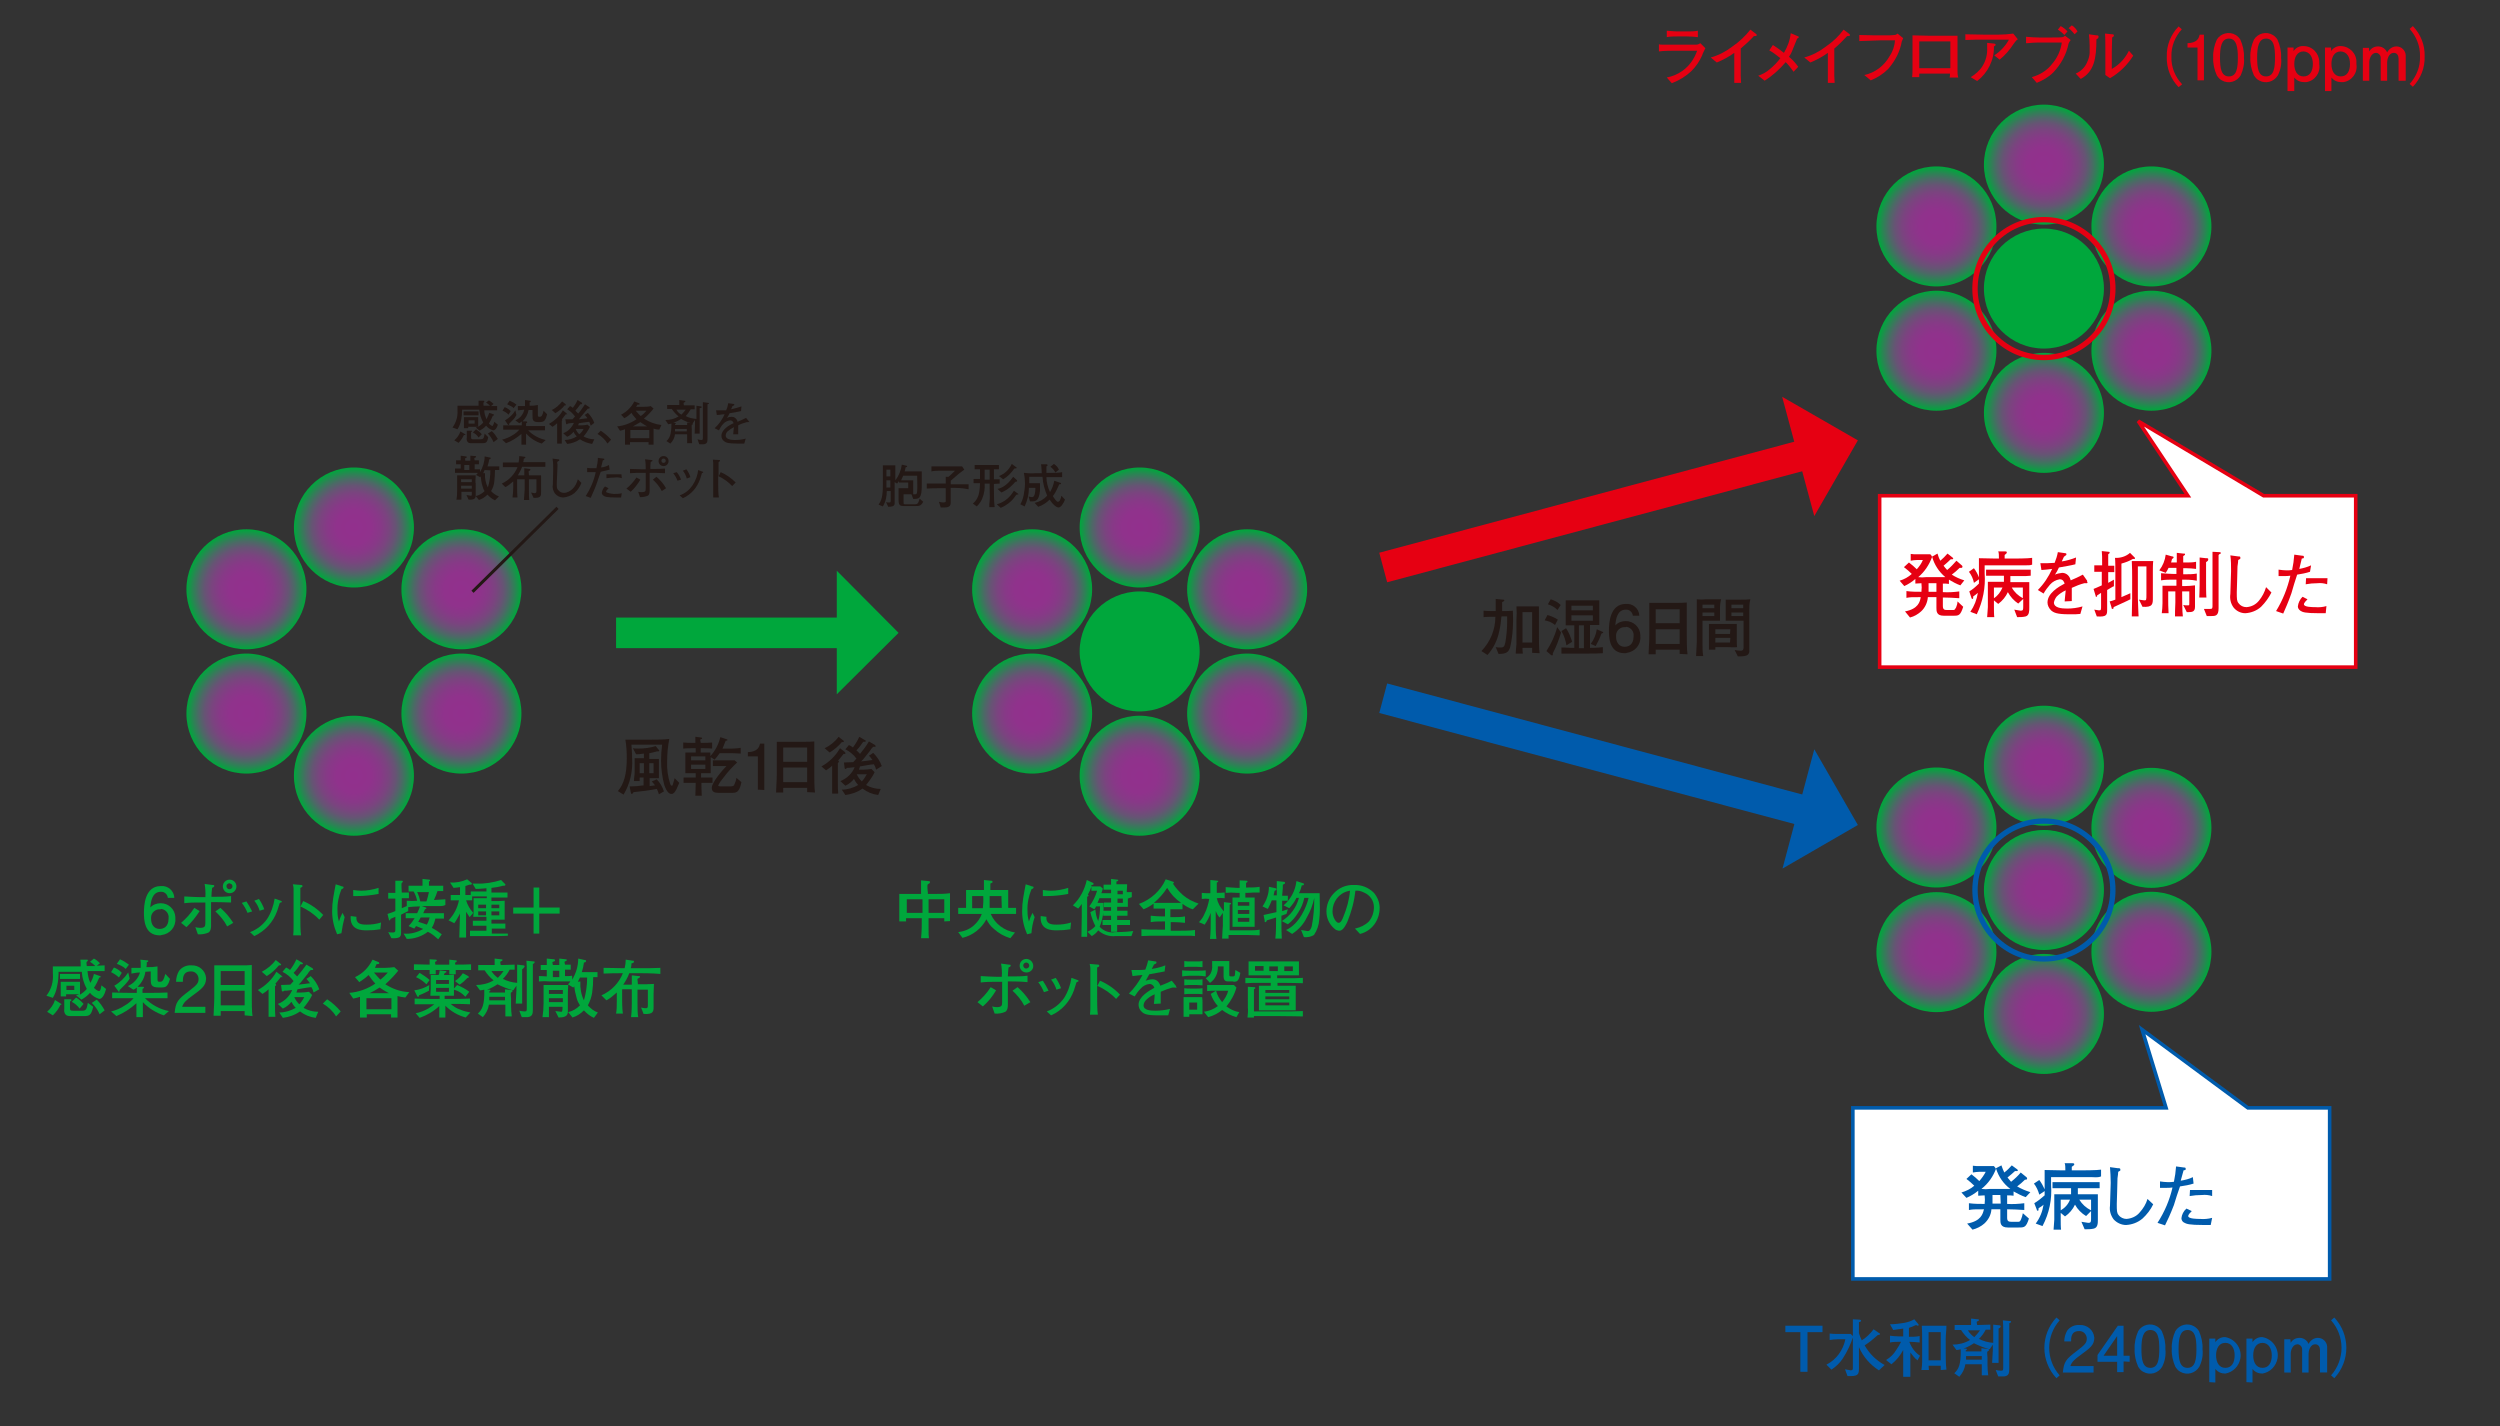 <?xml version="1.0" encoding="utf-8"?>
<!-- Generator: Adobe Illustrator 21.1.0, SVG Export Plug-In . SVG Version: 6.00 Build 0)  -->
<!DOCTYPE svg PUBLIC "-//W3C//DTD SVG 1.1//EN" "http://www.w3.org/Graphics/SVG/1.1/DTD/svg11.dtd">
<svg version="1.1" id="レイヤー_1" xmlns="http://www.w3.org/2000/svg" xmlns:xlink="http://www.w3.org/1999/xlink" x="0px"
	 y="0px" viewBox="0 0 700 399.3" style="enable-background:new 0 0 700 399.3;" xml:space="preserve">
<rect x="0" y="0" width="700" height="399.3" fill="#333333" stroke="none"/>
<style type="text/css">
	.st0{fill:url(#SVGID_1_);}
	.st1{fill:url(#SVGID_2_);}
	.st2{fill:url(#SVGID_3_);}
	.st3{fill:url(#SVGID_4_);}
	.st4{fill:url(#SVGID_5_);}
	.st5{fill:url(#SVGID_6_);}
	.st6{fill:none;}
	.st7{fill:#00A73C;}
	.st8{fill:url(#SVGID_7_);}
	.st9{fill:url(#SVGID_8_);}
	.st10{fill:url(#SVGID_9_);}
	.st11{fill:url(#SVGID_10_);}
	.st12{fill:url(#SVGID_11_);}
	.st13{fill:url(#SVGID_12_);}
	.st14{fill:url(#SVGID_13_);}
	.st15{fill:url(#SVGID_14_);}
	.st16{fill:url(#SVGID_15_);}
	.st17{fill:url(#SVGID_16_);}
	.st18{fill:url(#SVGID_17_);}
	.st19{fill:url(#SVGID_18_);}
	.st20{fill:none;stroke:#E60012;stroke-width:1.5;stroke-miterlimit:10;}
	.st21{fill:url(#SVGID_19_);}
	.st22{fill:url(#SVGID_20_);}
	.st23{fill:url(#SVGID_21_);}
	.st24{fill:url(#SVGID_22_);}
	.st25{fill:url(#SVGID_23_);}
	.st26{fill:url(#SVGID_24_);}
	.st27{fill:url(#SVGID_25_);}
	.st28{fill:#231815;}
	.st29{fill:none;stroke:#231815;stroke-width:0.86;}
	.st30{fill:none;stroke:#00A73C;stroke-width:8.56;}
	.st31{fill:none;stroke:#E60012;stroke-width:8.56;}
	.st32{fill:#E60012;}
	.st33{fill:none;stroke:#005BAC;stroke-width:8.56;}
	.st34{fill:#005BAC;}
	.st35{fill:#FFFFFF;}
	.st36{fill:none;stroke:#E60012;}
	.st37{fill:none;stroke:#005BAC;stroke-width:1.5;stroke-miterlimit:10;}
	.st38{fill:none;stroke:#005BAC;}
</style>
<title>ill_10</title>
<g id="レイヤー_2">
	<g id="レイヤー_2-2">
		
			<radialGradient id="SVGID_1_" cx="99.105" cy="254.43" r="16.753" gradientTransform="matrix(1 0 0 -1 0 402.094)" gradientUnits="userSpaceOnUse">
			<stop  offset="0" style="stop-color:#92308D"/>
			<stop  offset="0.29" style="stop-color:#90328C"/>
			<stop  offset="0.45" style="stop-color:#873987"/>
			<stop  offset="0.58" style="stop-color:#7A447F"/>
			<stop  offset="0.7" style="stop-color:#665474"/>
			<stop  offset="0.8" style="stop-color:#4C6966"/>
			<stop  offset="0.89" style="stop-color:#2D8255"/>
			<stop  offset="0.98" style="stop-color:#08A041"/>
			<stop  offset="1" style="stop-color:#00A73C"/>
		</radialGradient>
		<circle class="st0" cx="99.1" cy="147.7" r="16.8"/>
		
			<radialGradient id="SVGID_2_" cx="69.166" cy="237.016" r="16.756" gradientTransform="matrix(1 0 0 -1 -0.141 402.039)" gradientUnits="userSpaceOnUse">
			<stop  offset="0" style="stop-color:#92308D"/>
			<stop  offset="0.29" style="stop-color:#90328C"/>
			<stop  offset="0.45" style="stop-color:#873987"/>
			<stop  offset="0.58" style="stop-color:#7A447F"/>
			<stop  offset="0.7" style="stop-color:#665474"/>
			<stop  offset="0.8" style="stop-color:#4C6966"/>
			<stop  offset="0.89" style="stop-color:#2D8255"/>
			<stop  offset="0.98" style="stop-color:#08A041"/>
			<stop  offset="1" style="stop-color:#00A73C"/>
		</radialGradient>
		<circle class="st1" cx="69" cy="165" r="16.8"/>
		
			<radialGradient id="SVGID_3_" cx="69.143" cy="202.251" r="16.756" gradientTransform="matrix(1 0 0 -1 -0.134 402.052)" gradientUnits="userSpaceOnUse">
			<stop  offset="0" style="stop-color:#92308D"/>
			<stop  offset="0.29" style="stop-color:#90328C"/>
			<stop  offset="0.45" style="stop-color:#873987"/>
			<stop  offset="0.58" style="stop-color:#7A447F"/>
			<stop  offset="0.7" style="stop-color:#665474"/>
			<stop  offset="0.8" style="stop-color:#4C6966"/>
			<stop  offset="0.89" style="stop-color:#2D8255"/>
			<stop  offset="0.98" style="stop-color:#08A041"/>
			<stop  offset="1" style="stop-color:#00A73C"/>
		</radialGradient>
		<circle class="st2" cx="69" cy="199.8" r="16.8"/>
		
			<radialGradient id="SVGID_4_" cx="99.105" cy="184.91" r="16.753" gradientTransform="matrix(1 0 0 -1 0 402.094)" gradientUnits="userSpaceOnUse">
			<stop  offset="0" style="stop-color:#92308D"/>
			<stop  offset="0.29" style="stop-color:#90328C"/>
			<stop  offset="0.45" style="stop-color:#873987"/>
			<stop  offset="0.58" style="stop-color:#7A447F"/>
			<stop  offset="0.7" style="stop-color:#665474"/>
			<stop  offset="0.8" style="stop-color:#4C6966"/>
			<stop  offset="0.89" style="stop-color:#2D8255"/>
			<stop  offset="0.98" style="stop-color:#08A041"/>
			<stop  offset="1" style="stop-color:#00A73C"/>
		</radialGradient>
		<circle class="st3" cx="99.1" cy="217.2" r="16.8"/>
		
			<radialGradient id="SVGID_5_" cx="129.357" cy="202.249" r="16.756" gradientTransform="matrix(1 0 0 -1 -0.138 402.054)" gradientUnits="userSpaceOnUse">
			<stop  offset="0" style="stop-color:#92308D"/>
			<stop  offset="0.29" style="stop-color:#90328C"/>
			<stop  offset="0.45" style="stop-color:#873987"/>
			<stop  offset="0.58" style="stop-color:#7A447F"/>
			<stop  offset="0.7" style="stop-color:#665474"/>
			<stop  offset="0.8" style="stop-color:#4C6966"/>
			<stop  offset="0.89" style="stop-color:#2D8255"/>
			<stop  offset="0.98" style="stop-color:#08A041"/>
			<stop  offset="1" style="stop-color:#00A73C"/>
		</radialGradient>
		<circle class="st4" cx="129.2" cy="199.8" r="16.8"/>
		
			<radialGradient id="SVGID_6_" cx="129.366" cy="237.01" r="16.756" gradientTransform="matrix(1 0 0 -1 -0.145 402.046)" gradientUnits="userSpaceOnUse">
			<stop  offset="0" style="stop-color:#92308D"/>
			<stop  offset="0.29" style="stop-color:#90328C"/>
			<stop  offset="0.45" style="stop-color:#873987"/>
			<stop  offset="0.58" style="stop-color:#7A447F"/>
			<stop  offset="0.7" style="stop-color:#665474"/>
			<stop  offset="0.8" style="stop-color:#4C6966"/>
			<stop  offset="0.89" style="stop-color:#2D8255"/>
			<stop  offset="0.98" style="stop-color:#08A041"/>
			<stop  offset="1" style="stop-color:#00A73C"/>
		</radialGradient>
		<circle class="st5" cx="129.2" cy="165" r="16.8"/>
		<circle class="st6" cx="99.1" cy="182.4" r="16.8"/>
		<path class="st7" d="M44.7,261.9c-4.4,0-4.4-4.7-4.4-6.4c0-1.8,0.2-7.4,4.7-7.4c2-0.2,3.7,1.3,3.8,3.2c0,0,0,0.1,0,0.1H47
			c-0.1-1-1-1.8-2-1.7c0,0,0,0,0,0c-2.4,0-2.8,2.8-2.9,4.4c0.7-0.8,1.8-1.2,2.9-1.2c2.2,0,4,1.7,4.1,3.9c0,0.1,0,0.3,0,0.4
			c0.2,2.3-1.5,4.3-3.8,4.6C45,261.9,44.8,261.9,44.7,261.9z M44.8,254.6c-1.3-0.1-2.5,1-2.5,2.3c0,0.1,0,0.3,0,0.4
			c0,1.5,0.8,2.8,2.4,2.8c1,0,2.5-0.5,2.5-2.9c0.2-1.3-0.7-2.5-2-2.7C45,254.6,44.9,254.6,44.8,254.6z"/>
		<path class="st7" d="M52.2,259.6l-1.5-1.2c1.4-1.2,2.7-2.6,3.7-4.2l1.5,0.9C54.8,256.8,53.6,258.3,52.2,259.6z M60.2,252.6h-1.1
			v3.8c0,0.6,0,2.2,0,2.7s0,1.5-0.7,2c-0.9,0.4-2,0.6-3,0.5l-0.7-2c0.4,0.1,0.8,0.2,1.3,0.2c1.3,0,1.5-0.4,1.5-1.3v-5.8h-1.5
			c-1.5,0-2.9,0-4.4,0.2V251c1.5,0.1,3.7,0.2,4.4,0.2h1.5c0.1-1.2,0-2.5-0.2-3.7l2.2,0.3c0.3,0,0.5,0,0.5,0.3c0,0.1-0.1,0.2-0.2,0.3
			c-0.1,0.1-0.3,0.1-0.4,0.2c-0.1,0.8-0.2,1.7-0.2,2.5h1.1c1.5,0,2.9,0,4.4-0.2v1.8C62.7,252.6,60.4,252.6,60.2,252.6L60.2,252.6z
			 M63.6,259.4c-0.8-1.6-2-3-3.3-4.2l1.4-1c1.4,1.2,2.6,2.6,3.6,4.2L63.6,259.4z M64.3,250.1c-1.1,0-1.9-0.9-1.9-1.9
			c0-1.1,0.9-1.9,1.9-1.9c1.1,0,1.9,0.9,1.9,1.9C66.2,249.2,65.4,250.1,64.3,250.1L64.3,250.1z M64.3,247.3c-0.5,0-0.9,0.4-0.9,0.8
			c0,0.5,0.4,0.9,0.8,0.9c0.5,0,0.9-0.4,0.9-0.8c0,0,0,0,0,0c0-0.4-0.3-0.8-0.7-0.8L64.3,247.3z"/>
		<path class="st7" d="M69.3,255.6c-0.4-1-0.9-1.9-1.6-2.8l1.3-0.4c0.6,0.9,1.1,1.8,1.6,2.8L69.3,255.6z M78.6,252.7
			c-0.1,0-0.2,0.1-0.3,0.2c0,0-0.6,1.8-0.7,2.2c-1.1,3.1-3.4,5.6-6.4,7l-1.2-1.1c1.9-0.7,3.6-2,4.8-3.7c1.1-1.7,1.8-3.7,2.1-5.7
			l1.4,0.5c0.4,0.1,0.6,0.2,0.6,0.4C78.8,252.7,78.8,252.7,78.6,252.7z M72.7,255c-0.3-1-0.8-2-1.5-2.8l1.3-0.5
			c0.6,0.9,1.1,1.8,1.5,2.9L72.7,255z"/>
		<path class="st7" d="M89.4,257.5c-1.5-1.6-3.3-2.8-5.3-3.7v3c0,1,0,4.1,0.2,5.1h-2.2c0.1-0.9,0.1-1.7,0.1-2.6c0-0.4,0-2.2,0-2.6
			V252c0-0.7,0-2.6,0-3.2c0-0.4-0.1-0.8-0.2-1.2l2.4,0.2c0,0,0.3,0,0.3,0.3c0,0.3-0.2,0.3-0.6,0.5c0,1.1,0,2.2,0,3.3v2l0.8-1.6
			c2.1,0.9,4,2.2,5.6,3.9L89.4,257.5z"/>
		<path class="st7" d="M95.6,261.3l-1.2,0.3c-0.9-2-1.4-4.2-1.4-6.4c0-1.3,0.1-2.5,0.3-3.8c0.1-0.8,0.6-3.2,0.7-3.8l1.8,0.6
			c0.3,0,0.4,0.1,0.4,0.3s-0.3,0.4-0.6,0.5c-0.8,2-1.2,4-1.1,6.1c0,1,0.1,1.9,0.4,2.9c0.3-0.9,0.5-1.4,1-2.4l0.6,1.2
			C96.1,258.3,95.8,259.8,95.6,261.3z M106.5,260.2c-1.2,0.2-2.5,0.3-3.7,0.3c-1.5,0-4.9,0-4.6-4l1.6,0.2c-0.2,2,1.3,2.2,2.9,2.2
			c1.4,0,2.7-0.2,4-0.6L106.5,260.2z M99.9,250.9h-1v-1.7c0.7,0.1,1.5,0.2,2.2,0.2c1.7,0,3.3-0.3,4.9-0.8v1.7
			C103.9,250.7,101.9,250.9,99.9,250.9L99.9,250.9z"/>
		<path class="st7" d="M122.5,253.7h-4.4l1.1,0.4c0,0,0.2,0,0.2,0.2c0,0.2-0.3,0.2-0.4,0.3l-0.5,1.1h2.2c0.8,0,2.4,0,3.6,0v1.5h-2.4
			c-0.2,0.9-0.5,1.8-1,2.6c1,0.5,1.9,1.1,2.8,1.8l-1,1.4l-1.3-1.1c-0.5-0.4-1-0.7-1.6-1c-1.7,1.3-3.8,2-5.9,2l-0.9-1.5
			c1.9,0.2,3.8-0.3,5.5-1.3c-1-0.4-1.7-0.7-2-0.8l-0.5,0.7l-1.6-0.7c0.7-0.7,1.2-1.4,1.7-2.2h-2.5v-1.4h3.2c0.3-0.6,0.6-1.3,0.8-1.9
			c-0.2,0-1.6,0-3.3,0.2v1.1l-2,1v5.1c0,1.1-0.3,1.6-2.7,1.5l-0.9-1.7c0.4,0.1,0.9,0.1,1.3,0.1c0.6,0,0.7-0.2,0.7-0.8v-3.6l-1.4,0.6
			c0,0.2,0,0.4-0.2,0.4c-0.2,0-0.2,0-0.2-0.2l-0.4-1.6c1.2-0.4,1.8-0.6,2.2-0.8v-3.5h-1.1c-0.3,0-0.6,0-0.9,0v-1.6
			c0.3,0,0.6,0,0.9,0h1.1c0-0.6,0-1.3,0-1.3c0-1.5,0-1.7,0-2.1h1.8c0,0,0.3,0,0.3,0.2c0,0.2-0.1,0.2-0.3,0.4c-0.2,0.2,0,2.4,0,2.7
			c0.7,0,1.3,0,2,0v1.6c-0.3,0-0.9,0-2,0v2.8l1.4-0.6v-1.5c1,0.1,2,0.1,2.9,0c-0.2-0.9-0.5-1.8-1-2.6h-1.4V248c1,0,2.5,0,3.2,0h0.7
			c0-1.4,0-1.5,0-1.9l1.9,0.2c0,0,0.2,0,0.2,0.2c0,0.2,0,0.2-0.3,0.3c0,0.4,0,0.8,0,1.2h0.8c0.7,0,2.2,0,3.2,0v1.5h-1.6
			c-0.3,0.9-0.6,1.7-1,2.5l3.2-0.2v1.6C124,253.7,123.9,253.7,122.5,253.7z M117.2,249.8h-0.4c0.4,0.8,0.7,1.7,0.9,2.6h1.7
			c0.3-0.8,0.5-1.7,0.7-2.6H117.2z M117.8,256.9l-0.7,1.2c1.6,0.5,1.8,0.6,2.4,0.8c0.4-0.6,0.6-1.3,0.8-2H117.8z"/>
		<path class="st7" d="M138.6,262.1h-3.5c-1.2,0-2.2,0-3.5,0v-1.5c1.1,0,2.2,0,3.5,0h1.1v-1.4h-0.8c-0.7,0-2,0-3,0v-1.4
			c1.2,0,2.4,0,3,0h0.8v-1.1h-0.8h-2.9c0.1-0.5,0.1-1.1,0.1-1.6v-1.8c0-0.5,0-1.3,0-1.8h3.1h0.6V251h-1c-1,0-2.8,0-3.1,0v1.1h-1.7
			c0.4,1.3,1.1,2.5,2,3.5l-1,1.2c-0.6-0.9-0.7-1-1-1.5c0,0.2,0,0.5,0,0.9c0,1.8,0,5,0,6.3h-1.9c0.1-3.4,0.1-3.7,0.2-6.7
			c-0.5,0.9-1,1.9-1.6,2.7l-1.6-0.8c1.5-1.6,2.5-3.5,2.9-5.6h-0.3c-0.3,0-1.3,0-2,0v-1.5c0.7,0,1.6,0,2,0h0.6v-2.2
			c-0.8,0.1-1.4,0.2-1.8,0.2l-1-1.5c1.7,0.1,3.3-0.2,4.8-0.9l1.3,1.1c0,0,0,0.1,0,0.2c0,0.1-0.1,0.2-0.2,0.2h-0.4
			c-0.2,0-0.6,0.2-1.2,0.4v2.5h1.5v-1c1.4,0,2.6,0,3.4,0h1v-0.9c0,0-1.9,0.2-3,0.2l-0.9-1.5h1.1c2.3,0.1,4.7-0.3,6.9-1l1.2,1.2
			c0,0.1,0,0.1,0,0.2c0,0.1-0.2,0.2-0.3,0.2c-0.1,0-0.3,0-0.4,0c-1,0.3-2.1,0.5-3.2,0.6v1.3h1c1.2,0,2.3,0,3.5,0v1.4
			c-1,0-2.6,0-3.5,0h-1v1h0.7c0.8,0,2,0,3-0.1c0,0.8,0,1.3,0,1.8v2.2c0,0.3,0,0.9,0,1.3c-0.6,0-2.2,0-3,0h-0.7v1.1h0.8
			c0.2,0,1.4,0,3.1,0v1.4c-0.9,0-2.2,0-3,0h-0.8v1.4h1c1.1,0,2.4,0,3.5,0v0.6C140.6,262.1,139.3,262.1,138.6,262.1z M136.1,253.3
			h-2.2v1h2.2V253.3z M136.1,255.2h-2.2v1.1h2.2V255.2z M139.8,253.3h-2.2v1h2.2V253.3z M139.8,255.2h-2.2v1.1h2.2V255.2z"/>
		<path class="st7" d="M156.7,255.8H151v5.6h-1.6v-5.6h-5.7v-1.7h5.7v-5.6h1.6v5.6h5.7V255.8z"/>
		<path class="st7" d="M27.8,279.7c-1-0.3-2-0.9-2.6-1.7c-0.7,0.8-1.5,1.4-2.4,1.9l-1.5-1.2c0.3-0.1,0.6-0.2,0.9-0.3h-2.1h-1.6v0.6
			H17c0-0.2,0-1.8,0-2v-0.6c0-0.5,0-1,0-1.5h1.7h1.8c0.7,0,1.3,0,1.9,0c0,0.5,0,0.8,0,1.3v1c0,0.4,0,0.9,0,1.3
			c0.7-0.4,1.4-1,1.9-1.6c-0.8-1.5-1.3-3.1-1.4-4.8h-6.5c0,1.3-0.1,2.7-0.4,4c-0.2,1.2-0.6,2.3-1.2,3.3l-1.8-0.6
			c1.4-1.8,2-4,1.8-6.3c0-0.9,0-1.4,0-1.9c1.3,0,3.6,0,4.9,0h2.9c0-1,0-1.4-0.1-1.9h1.8c0.1,0,0.3,0,0.3,0.2s-0.2,0.3-0.3,0.4
			c-0.2,0.1,0,1,0,1.2h2.4c-0.5-0.5-1-0.9-1.5-1.2l1.1-0.9c0.6,0.3,1.2,0.8,1.7,1.3l-0.9,0.7l2.2-0.1v1.6c-0.7,0-1.8,0-4.6,0h-0.2
			c0.1,1.1,0.3,2.3,0.8,3.3c0.5-0.8,0.8-1.6,1-2.5l1.7,0.6c0,0,0.2,0,0.2,0.2c0,0.2-0.3,0.2-0.4,0.2c-0.4,1-0.9,2-1.5,2.9
			c0.8,0.8,1.3,0.9,1.4,0.9c0.5,0,0.6-1,0.7-1.6l1.3,1C29.4,278.2,28.7,279.7,27.8,279.7z M16.9,281.4c-0.5,1.1-1.2,2-2.1,2.9
			l-1.6-1c1-0.9,1.8-2,2.2-3.3L17,281c0,0,0.2,0.1,0.2,0.2C17.2,281.3,17.1,281.4,16.9,281.4z M20.5,274.1h-1.9c-0.1,0-0.8,0-1.8,0
			v-1.4c0.6,0,1.2,0,1.8,0h1.9c0.6,0,1.2,0,1.9,0v1.4H20.5z M23.3,284.5h-3.3c-0.8,0-1.3,0-1.7-0.5c-0.3-0.4-0.4-1-0.3-1.5V281
			c0-0.4,0-0.8,0-1.2h1.7c0.1,0,0.3,0,0.3,0.2s-0.2,0.3-0.4,0.4v1.8c0,0.8,0.2,0.8,1,0.8H23c1,0,1.3-0.3,1.6-2.2l1.5,1.1
			C25.5,284.5,24.9,284.5,23.3,284.5L23.3,284.5z M20.8,276h-2.2v1.2h2.2V276z M22.3,282.4c-0.6-0.8-1.3-1.4-2.2-1.9l1.2-1.2
			c0.8,0.5,1.5,1.1,2.1,1.8L22.3,282.4z M27.9,284c-0.5-1.2-1.3-2.3-2.2-3.2l1.4-0.9c0.9,0.9,1.6,1.9,2.2,3L27.9,284z"/>
		<path class="st7" d="M46.8,275.9c-0.4,0.6-1.1,0.6-2.2,0.6c-2.4,0-2.4-0.8-2.4-2.7c0-0.6,0-1.2,0-1.8l-1.5,0.1
			c-0.2,1.6-1,3.1-2.2,4.2H40c0.1,0,0.3,0,0.3,0.2s-0.1,0.2-0.4,0.4v1.1h1.8c1.7,0,3.5,0,5.2-0.1v1.6c-1.5,0-3,0-5.2,0h-1.1
			c1.8,1.8,4.1,3.1,6.7,3.6l-1.4,1.2c-2.2-0.7-4.3-2-5.9-3.7v1.1c0,0.9,0,2.2,0,3.1h-1.8c0-1,0-2.1,0-3.1v-0.8
			c-1.6,1.5-3.5,2.7-5.6,3.6l-1.5-1.3c1.4-0.3,2.7-0.9,3.9-1.7c0.9-0.5,1.7-1.2,2.4-2h-0.8c-1.7,0-3.6,0-5.2,0v-1.6
			c2.1,0.1,5,0.1,5.2,0.1h1.7c0-0.2,0-1,0-1.5c-0.3,0.3-0.6,0.5-1,0.6l-1.5-1c1.6-0.7,2.9-2.1,3.4-3.8c-0.6,0-0.8,0-2.4,0.3V271
			c1.5,0,1.8,0,2.6,0c0-0.3,0-0.6,0-0.9c0-0.5,0-0.9-0.1-1.4l1.9,0.2c0.2,0,0.3,0,0.3,0.2s0,0.2-0.4,0.3c0,0.6,0,0.9-0.1,1.4h0.5
			c1.1,0,1.2,0,2.6-0.2c0,0.7,0,2.6,0,3.4c0,0.8,0,0.9,0.7,0.9c0.7,0,1-0.4,1.5-2.2l1.3,1.4C47.4,274.8,47.2,275.4,46.8,275.9z
			 M33.3,273.7c-0.6-0.6-1.4-1.1-2.2-1.5l0.8-1.3c0.8,0.3,1.6,0.8,2.2,1.5L33.3,273.7z M34.9,275.8l-1.4,1.4c0,0.3,0,0.5-0.2,0.5
			c-0.1,0-0.2-0.1-0.2-0.2L32,276c1.6-0.9,2.9-2.2,3.9-3.7l0.4,1.7C35.9,274.7,35.4,275.3,34.9,275.8L34.9,275.8z M35.2,271.3
			c-0.3-0.3-0.7-0.6-1.1-0.8c-0.4-0.2-0.9-0.5-1.4-0.6l0.9-1.3c0.9,0.4,1.7,0.9,2.5,1.5L35.2,271.3z"/>
		<path class="st7" d="M54,278.7c-1.8,1.3-2.6,2-3,3.2h6.5v1.7h-8.6c0.3-3,0.8-3.7,4-6.1c2.2-1.7,2.7-2.2,2.7-3.4
			c0-1.1-0.9-2.1-2-2.1c-0.1,0-0.2,0-0.2,0c-2.2,0-2.2,1.9-2.2,2.9h-1.9c0-1.1,0.3-2.1,0.8-3c0.8-1.1,2.1-1.7,3.5-1.6
			c2.1-0.1,3.9,1.4,4.1,3.5c0,0.1,0,0.2,0,0.3C57.6,276,56.6,276.8,54,278.7z"/>
		<path class="st7" d="M68.5,284.3c0-0.6,0-0.7,0-1.2h-6.7c0,0.2,0,1.1,0,1.3h-2c0-1.1,0.2-3.3,0.2-5.1v-4.4c0-1.5,0-3.2,0-4.6
			c0.8,0,1.8,0,3.4,0h3.9c1.8,0,2,0,3.2-0.1c0,1.3,0,2.9,0,4.2v4.9c0,1.3,0,3.9,0.2,5.2L68.5,284.3z M68.5,271.9h-6.7v3.9h6.7V271.9
			z M68.5,277.4h-6.7v4.1h6.7V277.4z"/>
		<path class="st7" d="M79.1,273.6h-0.5l-0.8,1c-0.3,0.4-0.5,0.6-0.7,0.8l0.2,0.3c0,0,0,0.1,0,0.1c0,0,0,0.1,0,0.1l-0.3,0.2
			c0,0.9,0,1.4,0,1.9v3.5c0,1.1,0,2.2,0.1,3.2h-1.9c0-0.2,0-0.3,0-1.6c0-0.2,0-1.4,0-1.6V277c-0.5,0.5-1.1,0.9-1.7,1.3l-1.3-1.1
			c2.2-1.2,4-3,5.2-5.1l1.3,1c0.1,0.1,0.2,0.2,0.2,0.3C79.3,273.6,79.1,273.6,79.1,273.6z M78.1,270.3c-1,1.2-2.1,2.2-3.4,3
			l-1.4-1.2c1.5-0.8,2.9-1.9,3.9-3.3l1.4,1.1c0.1,0,0.1,0.1,0.1,0.2C78.7,270.3,78.6,270.3,78.1,270.3L78.1,270.3z M87.8,277.9
			c-0.1-0.5-0.3-1-0.6-1.5c-0.6,0-2.8,0.4-3.9,0.6c-0.1,0.3-0.2,0.6-0.3,0.9h1.4c0.7,0,1.4-0.1,2.1-0.2l0.9,0.9
			c-0.6,1.3-1.5,2.5-2.4,3.6c1.2,0.7,2.6,1.1,4.1,1.1l-0.7,1.7c-1.6-0.2-3.1-0.8-4.4-1.8c-1.4,1-3.1,1.6-4.8,1.8l-1-1.5
			c1.6,0,3.2-0.5,4.6-1.3c-0.5-0.5-0.9-1.1-1.2-1.7c-0.6,0.8-1.5,1.5-2.4,1.9l-1.4-1.3c1.8-0.7,3.3-2.1,4-3.9
			c-1.5,0.2-1.6,0.2-2.2,0.2l-0.3,0.2c-0.1,0-0.1,0-0.2,0c-0.1,0-0.2-0.1-0.2-0.2l-0.2-1.6l2.6-0.1l0.9-1c-0.8-1.1-1.9-2-3.1-2.6
			l1-1.2c0.4,0.2,0.8,0.4,1.1,0.7c0.7-0.9,1.3-1.9,1.8-3l1.7,1c0.1,0,0.1,0.1,0.1,0.2c0,0.2-0.2,0.2-0.3,0.2h-0.4
			c-0.6,0.9-1.2,1.7-1.9,2.4c0.4,0.4,0.5,0.5,1,1c0.9-1,1.8-2.2,2.6-3.3l1.7,1c0.1,0.1,0.1,0.2,0.2,0.3c0,0.2-0.2,0.2-0.3,0.2h-0.4
			c-0.3,0.3-0.6,0.6-0.8,1l-2,2.5c-0.2,0.2-0.4,0.4-0.6,0.6c0.3,0,2.4-0.3,3.2-0.4c-0.5-0.7-0.8-1-1-1.2l1.2-0.8
			c1.1,1.1,1.9,2.3,2.4,3.7L87.8,277.9z M82.4,279.2c0.3,0.7,0.8,1.4,1.4,2c0.6-0.6,1-1.3,1.4-2H82.4z"/>
		<path class="st7" d="M94.1,284.6c-0.9-1.5-2.2-2.7-3.7-3.6l1.2-1.2c1.4,0.9,2.7,2.1,3.8,3.4L94.1,284.6z"/>
		<path class="st7" d="M113.5,279.3c-0.8-0.1-1.5-0.2-2.2-0.4c0,0.5,0,1,0,1.6v2.4c0,0.7,0,1.3,0,2h-1.8c0-0.4,0-0.4,0-0.9h-6.8
			c0,0.6,0,0.7,0,0.9h-1.9c0-0.6,0-1.5,0-2.2v-2.2c0-0.7,0-0.9,0-1.4c-0.6,0.2-1.2,0.4-1.9,0.5l-1.1-1.6c2.6-0.2,5.1-1.1,7.3-2.6
			c-0.7-0.7-1.3-1.5-1.9-2.4c-0.8,0.8-1.7,1.4-2.6,2l-1.2-1.4c2.2-1,3.9-2.8,4.9-4.9l1.7,0.7c0.1,0,0.2,0.2,0.2,0.3
			c0,0.2,0,0.2-0.8,0.3L105,271h2.8c0.9,0,1.7-0.1,2.6-0.2l1.1,1c-1.1,1.4-2.3,2.6-3.6,3.8c2,1.3,4.3,2.1,6.7,2.2L113.5,279.3z
			 M109.6,279.5h-7v3.1h7L109.6,279.5z M106.3,276.5c-0.9,0.6-1.8,1.1-2.8,1.6h5.4C108,277.6,107.1,277.1,106.3,276.5L106.3,276.5z
			 M104.7,272.3c0.6,0.7,1.2,1.4,1.8,2c0.8-0.6,1.5-1.3,2.1-2H104.7z"/>
		<path class="st7" d="M120.1,277.4c-0.9,0.5-1.8,0.9-2.8,1.3c0,0.2,0,0.4-0.2,0.4s-0.2,0-0.3-0.2l-0.8-1.6c1.5-0.2,3-0.7,4.2-1.5
			L120.1,277.4z M127.6,271.6c0,0.7,0,0.8,0,1.2h-1.8c0-0.4,0-0.8,0-1.2H122c0,0.4,0,0.8,0,1.2h-1.7c0-0.6,0-0.8,0-1.2
			c-1.8,0-3.1,0-4.4,0V270c1.5,0,3,0.1,4.4,0.1c0-0.5,0-0.8,0-1.5l1.7,0.1c0,0,0.3,0,0.3,0.2s-0.2,0.3-0.4,0.4c-0.2,0.1,0,0.4,0,0.8
			h3.9c0-0.6,0-0.9,0-1.4l1.8,0.2c0.1,0,0.3,0,0.3,0.2s-0.1,0.2-0.4,0.4c-0.2,0.1,0,0.5,0,0.6c1.5,0,3,0,4.4-0.1v1.6
			C130.6,271.6,129.3,271.6,127.6,271.6z M126.6,281.1h-0.4c0.8,0.7,1.7,1.3,2.7,1.6c0.9,0.4,1.8,0.6,2.8,0.8l-1.3,1.4
			c-2.2-0.6-4.1-1.7-5.7-3.3v0.3c0,0.6,0,2.4,0,3h-1.7c0-0.4,0-2.5,0-2.9v-0.3c-1.6,1.5-3.5,2.6-5.5,3.3l-1.1-1.3
			c1.2-0.2,2.4-0.7,3.5-1.3c0.6-0.4,1.1-0.7,1.7-1.2h-0.3c-2.2,0-3.7,0-5.2,0v-1.6c1.9,0.1,4.4,0.1,5.2,0.1h1.8v-0.9h-0.4
			c-1.6,0-1.8,0-2.2,0c0-0.2,0.1-1.7,0.1-1.9v-2.2c0-0.6,0-1.1,0-1.7h1.6h0.6c0.2-0.4,0.3-0.9,0.3-1.3l1.7,0.2c0,0,0.2,0,0.2,0.2
			s-0.2,0.2-0.4,0.3s-0.2,0.4-0.3,0.6h0.6c0.7,0,1.5,0,2.2-0.1c0,0.5,0,1.3,0,1.9v2l0.9-1c1.2,0.5,2.4,1.1,3.4,1.9l-1.1,1.4
			c-0.9-1-2-1.7-3.2-2c0,0.8,0,1,0,1.7h-2h-0.6v0.9h1.9c0.8,0,3.3,0,5.2-0.1v1.6C130.3,281.1,128.8,281.1,126.6,281.1z M119.4,275.6
			c-0.8-0.8-1.8-1.5-2.9-2l1-1.2c1,0.6,1.9,1.2,2.8,2L119.4,275.6z M125.7,274.4h-3.6v1.1h3.6V274.4z M125.7,276.6h-3.6v1.1h3.6
			V276.6z M130.9,273.8c-0.7,0.7-1.4,1.4-2.2,1.9l-1.3-1c0.9-0.6,1.6-1.3,2.2-2.2l1.5,0.8c0.1,0,0.1,0.1,0.1,0.2
			C131.4,273.7,131.2,273.8,130.9,273.8L130.9,273.8z"/>
		<path class="st7" d="M146.2,271.4v6c0,0.8,0,3,0,3.6h-1.8c0-0.9,0.2-2.8,0.2-3.7V276l-0.9,1.3c-1.5-0.4-3-1-4.4-1.7
			c-0.9,0.6-1.8,1.1-2.9,1.5h0.4c0.4,0,0.5,0,0.5,0.2s0,0.2-0.3,0.3c0,0.1,0,0.2,0,0.3h4.4c0-0.3,0-0.7,0-0.9l1.6,0.2
			c0.3,0,0.5,0,0.5,0.3c0,0.3-0.3,0.3-0.4,0.4c-0.2,0.1,0,1.6,0,1.7v2.2c0,0.9,0.1,1.9,0.2,2.8h-1.8c0-0.5,0-2.2,0-2.8v-0.5h-4.6
			c-0.2,1.3-0.8,2.5-1.7,3.5l-1.4-1c1.2-1.1,1.9-2.4,1.8-6.7c-0.4,0.1-0.8,0.2-1.2,0.2l-1.1-1.5c1.7,0,3.4-0.4,4.9-1.3
			c-1-0.8-1.8-1.7-2.5-2.8h-1.8v-1.5c0.9,0,3,0,4,0h0.6c0-0.6,0-1.3,0-1.8l1.8,0.2c0.2,0,0.4,0,0.4,0.2c0,0.2-0.2,0.3-0.5,0.4
			s0,0.7,0,1h0.5l3.4-0.1v1.4h-1.4c-0.5,1-1.1,1.8-1.9,2.6c1.2,0.6,2.6,1,4,1.1v-1.5c0-0.9,0-2.8,0-3.6l1.8,0.2c0,0,0.3,0,0.3,0.3
			C146.9,270.8,146.3,271.4,146.2,271.4z M141.5,279.1H137c0,0.1,0,0.8,0,1h4.4V279.1z M140.6,271.9h-3c0.5,0.8,1.1,1.4,1.8,1.9
			c0.6-0.6,1.1-1.2,1.6-1.9L140.6,271.9z M149.2,269.9c0,1,0,3.2,0,3.7v4.9c0,0.7,0,3.7,0,4.3c0,1.1-0.2,1.9-1.5,2h-1.6l-0.7-1.8
			c0.5,0.1,1,0.2,1.5,0.2c0.6,0,0.6-0.2,0.6-1.1v-8.4c0-0.2,0-0.6,0-1.6s0-2.2-0.1-3.1l2,0.2c0.2,0,0.3,0,0.3,0.2
			S149.5,269.8,149.2,269.9L149.2,269.9z"/>
		<path class="st7" d="M166.3,285c-1.1-0.5-2-1.2-2.8-2.1c-0.9,0.9-1.9,1.6-3.2,2l-1.2-1.5c1.3-0.3,2.4-1,3.3-1.9
			c-0.4-0.6-0.7-1.2-0.9-1.9c-0.3-1.1-0.6-2.3-0.7-3.4l-0.3,0.3l-1.5-0.9c0.3-0.2,0.5-0.5,0.7-0.8c-0.6,0-2.2,0-2.7,0h-3.1
			c-1-0.1-2-0.1-3,0v-1.5c0.4,0,0.8,0,2.2,0.1v-1.8h-1.7v-1.4h1.7c0-0.9,0-1.2,0-1.8l2,0.2c0.1,0,0.3,0,0.3,0.3
			c0,0.3-0.3,0.3-0.6,0.4c-0.3,0.1,0,0.5,0,0.9h1.8c0-1.3,0-1.4,0-1.8l1.8,0.2c0.1,0,0.3,0,0.3,0.2s-0.2,0.3-0.5,0.4
			c-0.3,0.1,0,0.6,0,0.9h1.6v1.4h-1.6v1.8c1.3,0,1.5,0,2-0.1v1.1c1.1-1.8,1.7-3.8,1.7-5.9l1.8,0.4c0.2,0,0.4,0,0.4,0.3
			s-0.4,0.4-0.6,0.4c-0.1,0.9-0.3,1.8-0.6,2.7h2h2.4v1.4h-1.2c0,1.5-0.1,3-0.3,4.4c-0.2,1.2-0.6,2.4-1.2,3.5c0.8,0.9,1.7,1.6,2.8,2
			L166.3,285z M159,278.8v2.4c0,0.3,0,1.8,0,2c0,1-0.4,1.7-2.6,1.7l-0.9-1.8c1.1,0.1,1.4,0.2,1.6,0.2c0.2,0,0.4,0,0.4-0.9v-0.5h-3.8
			c0,1.3,0,2,0,2.9h-1.8c0.2-1.3,0.3-2.6,0.3-3.9v-2c0-2,0-2.5,0-3.1c0.8,0,1.8,0,2.5,0h2.2c0.5,0,1.3,0,2.2,0
			C159,277.1,159,278.7,159,278.8z M157.6,277.2h-3.9v1.1h3.9L157.6,277.2z M157.6,279.5h-3.9v1.1h3.9L157.6,279.5z M156.6,271.8
			h-1.8v1.8h1.8V271.8z M162.4,273.7c-0.2,0.4-0.4,0.8-0.6,1.2l0.7-0.1c-0.1,1.8,0.2,3.7,1,5.3c0.6-2.1,0.9-4.2,0.9-6.4H162.4z"/>
		<path class="st7" d="M179.6,272.5h-3.4c-0.4,1.1-1,2.2-1.7,3.2h1.1h1.3c0-0.3,0-2.2,0-2.6l1.9,0.2c0.3,0,0.4,0,0.4,0.2
			s-0.3,0.4-0.6,0.5c-0.3,0.1,0,0.4,0,1.6h1.2c0.8,0,1.3,0,3.3-0.1c0,0.6-0.1,2.2-0.1,2.9v3.5c0,1.2,0,2.2-2.8,2l-0.7-1.8
			c0.4,0.1,0.8,0.2,1.3,0.2c0.6,0,0.6-0.4,0.6-0.8v-4.4h-2.9v4c0,0.8,0,3,0.2,3.7h-2c0.2-1.6,0.2-3.6,0.2-3.8v-4h-2.7v3.3
			c0,0,0,2.2,0.2,3.5h-1.9c0.2-1.1,0.2-2.3,0.2-3.4v-2.5c-0.9,0.8-1.8,1.6-2.9,2.2l-1.4-1.4c2.7-1.2,4.9-3.4,6-6.2
			c-1.8,0-3.6,0-5.4,0.1V271c1.8,0,4.4,0.1,5.3,0.1h0.6c0.2-0.8,0.3-1.6,0.3-2.4l2,0.3c0.3,0,0.3,0,0.3,0.3s-0.4,0.4-0.6,0.4
			s0,0.7-0.3,1.4h2.9c1.8,0,3.6,0,5.4-0.1v1.7C182.7,272.5,179.9,272.5,179.6,272.5z"/>
		
			<radialGradient id="SVGID_7_" cx="319.072" cy="254.43" r="16.753" gradientTransform="matrix(1 0 0 -1 0 402.094)" gradientUnits="userSpaceOnUse">
			<stop  offset="0" style="stop-color:#92308D"/>
			<stop  offset="0.29" style="stop-color:#90328C"/>
			<stop  offset="0.45" style="stop-color:#873987"/>
			<stop  offset="0.58" style="stop-color:#7A447F"/>
			<stop  offset="0.7" style="stop-color:#665474"/>
			<stop  offset="0.8" style="stop-color:#4C6966"/>
			<stop  offset="0.89" style="stop-color:#2D8255"/>
			<stop  offset="0.98" style="stop-color:#08A041"/>
			<stop  offset="1" style="stop-color:#00A73C"/>
		</radialGradient>
		<circle class="st8" cx="319.1" cy="147.7" r="16.8"/>
		
			<radialGradient id="SVGID_8_" cx="289.13" cy="237.019" r="16.738" gradientTransform="matrix(1 0 0 -1 -0.149 402.044)" gradientUnits="userSpaceOnUse">
			<stop  offset="0" style="stop-color:#92308D"/>
			<stop  offset="0.29" style="stop-color:#90328C"/>
			<stop  offset="0.45" style="stop-color:#873987"/>
			<stop  offset="0.58" style="stop-color:#7A447F"/>
			<stop  offset="0.7" style="stop-color:#665474"/>
			<stop  offset="0.8" style="stop-color:#4C6966"/>
			<stop  offset="0.89" style="stop-color:#2D8255"/>
			<stop  offset="0.98" style="stop-color:#08A041"/>
			<stop  offset="1" style="stop-color:#00A73C"/>
		</radialGradient>
		<circle class="st9" cx="289" cy="165" r="16.8"/>
		
			<radialGradient id="SVGID_9_" cx="289.112" cy="202.241" r="16.756" gradientTransform="matrix(1 0 0 -1 -0.139 402.053)" gradientUnits="userSpaceOnUse">
			<stop  offset="0" style="stop-color:#92308D"/>
			<stop  offset="0.29" style="stop-color:#90328C"/>
			<stop  offset="0.45" style="stop-color:#873987"/>
			<stop  offset="0.58" style="stop-color:#7A447F"/>
			<stop  offset="0.7" style="stop-color:#665474"/>
			<stop  offset="0.8" style="stop-color:#4C6966"/>
			<stop  offset="0.89" style="stop-color:#2D8255"/>
			<stop  offset="0.98" style="stop-color:#08A041"/>
			<stop  offset="1" style="stop-color:#00A73C"/>
		</radialGradient>
		<circle class="st10" cx="289" cy="199.8" r="16.8"/>
		
			<radialGradient id="SVGID_10_" cx="319.072" cy="184.91" r="16.753" gradientTransform="matrix(1 0 0 -1 0 402.094)" gradientUnits="userSpaceOnUse">
			<stop  offset="0" style="stop-color:#92308D"/>
			<stop  offset="0.29" style="stop-color:#90328C"/>
			<stop  offset="0.45" style="stop-color:#873987"/>
			<stop  offset="0.58" style="stop-color:#7A447F"/>
			<stop  offset="0.7" style="stop-color:#665474"/>
			<stop  offset="0.8" style="stop-color:#4C6966"/>
			<stop  offset="0.89" style="stop-color:#2D8255"/>
			<stop  offset="0.98" style="stop-color:#08A041"/>
			<stop  offset="1" style="stop-color:#00A73C"/>
		</radialGradient>
		<circle class="st11" cx="319.1" cy="217.2" r="16.8"/>
		
			<radialGradient id="SVGID_11_" cx="349.321" cy="202.264" r="16.756" gradientTransform="matrix(1 0 0 -1 -0.146 402.049)" gradientUnits="userSpaceOnUse">
			<stop  offset="0" style="stop-color:#92308D"/>
			<stop  offset="0.29" style="stop-color:#90328C"/>
			<stop  offset="0.45" style="stop-color:#873987"/>
			<stop  offset="0.58" style="stop-color:#7A447F"/>
			<stop  offset="0.7" style="stop-color:#665474"/>
			<stop  offset="0.8" style="stop-color:#4C6966"/>
			<stop  offset="0.89" style="stop-color:#2D8255"/>
			<stop  offset="0.98" style="stop-color:#08A041"/>
			<stop  offset="1" style="stop-color:#00A73C"/>
		</radialGradient>
		<circle class="st12" cx="349.2" cy="199.8" r="16.8"/>
		
			<radialGradient id="SVGID_12_" cx="349.322" cy="237.004" r="16.756" gradientTransform="matrix(1 0 0 -1 -0.136 402.051)" gradientUnits="userSpaceOnUse">
			<stop  offset="0" style="stop-color:#92308D"/>
			<stop  offset="0.29" style="stop-color:#90328C"/>
			<stop  offset="0.45" style="stop-color:#873987"/>
			<stop  offset="0.58" style="stop-color:#7A447F"/>
			<stop  offset="0.7" style="stop-color:#665474"/>
			<stop  offset="0.8" style="stop-color:#4C6966"/>
			<stop  offset="0.89" style="stop-color:#2D8255"/>
			<stop  offset="0.98" style="stop-color:#08A041"/>
			<stop  offset="1" style="stop-color:#00A73C"/>
		</radialGradient>
		<circle class="st13" cx="349.2" cy="165" r="16.8"/>
		<circle class="st7" cx="319.1" cy="182.4" r="16.8"/>
		
			<radialGradient id="SVGID_13_" cx="572.324" cy="356.037" r="16.753" gradientTransform="matrix(1 0 0 -1 0 402.094)" gradientUnits="userSpaceOnUse">
			<stop  offset="0" style="stop-color:#92308D"/>
			<stop  offset="0.29" style="stop-color:#90328C"/>
			<stop  offset="0.45" style="stop-color:#873987"/>
			<stop  offset="0.58" style="stop-color:#7A447F"/>
			<stop  offset="0.7" style="stop-color:#665474"/>
			<stop  offset="0.8" style="stop-color:#4C6966"/>
			<stop  offset="0.89" style="stop-color:#2D8255"/>
			<stop  offset="0.98" style="stop-color:#08A041"/>
			<stop  offset="1" style="stop-color:#00A73C"/>
		</radialGradient>
		<circle class="st14" cx="572.3" cy="46.1" r="16.8"/>
		
			<radialGradient id="SVGID_14_" cx="542.362" cy="338.599" r="16.753" gradientTransform="matrix(1 0 0 -1 -0.152 402.055)" gradientUnits="userSpaceOnUse">
			<stop  offset="0" style="stop-color:#92308D"/>
			<stop  offset="0.29" style="stop-color:#90328C"/>
			<stop  offset="0.45" style="stop-color:#873987"/>
			<stop  offset="0.58" style="stop-color:#7A447F"/>
			<stop  offset="0.7" style="stop-color:#665474"/>
			<stop  offset="0.8" style="stop-color:#4C6966"/>
			<stop  offset="0.89" style="stop-color:#2D8255"/>
			<stop  offset="0.98" style="stop-color:#08A041"/>
			<stop  offset="1" style="stop-color:#00A73C"/>
		</radialGradient>
		<circle class="st15" cx="542.2" cy="63.4" r="16.8"/>
		
			<radialGradient id="SVGID_15_" cx="542.371" cy="303.825" r="16.756" gradientTransform="matrix(1 0 0 -1 -0.135 402.052)" gradientUnits="userSpaceOnUse">
			<stop  offset="0" style="stop-color:#92308D"/>
			<stop  offset="0.29" style="stop-color:#90328C"/>
			<stop  offset="0.45" style="stop-color:#873987"/>
			<stop  offset="0.58" style="stop-color:#7A447F"/>
			<stop  offset="0.7" style="stop-color:#665474"/>
			<stop  offset="0.8" style="stop-color:#4C6966"/>
			<stop  offset="0.89" style="stop-color:#2D8255"/>
			<stop  offset="0.98" style="stop-color:#08A041"/>
			<stop  offset="1" style="stop-color:#00A73C"/>
		</radialGradient>
		<circle class="st16" cx="542.2" cy="98.2" r="16.8"/>
		
			<radialGradient id="SVGID_16_" cx="572.324" cy="286.517" r="16.753" gradientTransform="matrix(1 0 0 -1 0 402.094)" gradientUnits="userSpaceOnUse">
			<stop  offset="0" style="stop-color:#92308D"/>
			<stop  offset="0.29" style="stop-color:#90328C"/>
			<stop  offset="0.45" style="stop-color:#873987"/>
			<stop  offset="0.58" style="stop-color:#7A447F"/>
			<stop  offset="0.7" style="stop-color:#665474"/>
			<stop  offset="0.8" style="stop-color:#4C6966"/>
			<stop  offset="0.89" style="stop-color:#2D8255"/>
			<stop  offset="0.98" style="stop-color:#08A041"/>
			<stop  offset="1" style="stop-color:#00A73C"/>
		</radialGradient>
		<circle class="st17" cx="572.3" cy="115.6" r="16.8"/>
		
			<radialGradient id="SVGID_17_" cx="602.569" cy="303.866" r="16.756" gradientTransform="matrix(1 0 0 -1 -0.142 402.056)" gradientUnits="userSpaceOnUse">
			<stop  offset="0" style="stop-color:#92308D"/>
			<stop  offset="0.29" style="stop-color:#90328C"/>
			<stop  offset="0.45" style="stop-color:#873987"/>
			<stop  offset="0.58" style="stop-color:#7A447F"/>
			<stop  offset="0.7" style="stop-color:#665474"/>
			<stop  offset="0.8" style="stop-color:#4C6966"/>
			<stop  offset="0.89" style="stop-color:#2D8255"/>
			<stop  offset="0.98" style="stop-color:#08A041"/>
			<stop  offset="1" style="stop-color:#00A73C"/>
		</radialGradient>
		<circle class="st18" cx="602.4" cy="98.2" r="16.8"/>
		
			<radialGradient id="SVGID_18_" cx="602.584" cy="338.613" r="16.756" gradientTransform="matrix(1 0 0 -1 -0.136 402.053)" gradientUnits="userSpaceOnUse">
			<stop  offset="0" style="stop-color:#92308D"/>
			<stop  offset="0.29" style="stop-color:#90328C"/>
			<stop  offset="0.45" style="stop-color:#873987"/>
			<stop  offset="0.58" style="stop-color:#7A447F"/>
			<stop  offset="0.7" style="stop-color:#665474"/>
			<stop  offset="0.8" style="stop-color:#4C6966"/>
			<stop  offset="0.89" style="stop-color:#2D8255"/>
			<stop  offset="0.98" style="stop-color:#08A041"/>
			<stop  offset="1" style="stop-color:#00A73C"/>
		</radialGradient>
		<circle class="st19" cx="602.4" cy="63.4" r="16.8"/>
		<circle class="st7" cx="572.3" cy="80.8" r="16.8"/>
		<circle class="st20" cx="572.3" cy="80.8" r="19.3"/>
		
			<radialGradient id="SVGID_19_" cx="572.324" cy="187.706" r="16.753" gradientTransform="matrix(1 0 0 -1 0 402.094)" gradientUnits="userSpaceOnUse">
			<stop  offset="0" style="stop-color:#92308D"/>
			<stop  offset="0.29" style="stop-color:#90328C"/>
			<stop  offset="0.45" style="stop-color:#873987"/>
			<stop  offset="0.58" style="stop-color:#7A447F"/>
			<stop  offset="0.7" style="stop-color:#665474"/>
			<stop  offset="0.8" style="stop-color:#4C6966"/>
			<stop  offset="0.89" style="stop-color:#2D8255"/>
			<stop  offset="0.98" style="stop-color:#08A041"/>
			<stop  offset="1" style="stop-color:#00A73C"/>
		</radialGradient>
		<circle class="st21" cx="572.3" cy="214.4" r="16.8"/>
		
			<radialGradient id="SVGID_20_" cx="542.365" cy="170.307" r="16.73" gradientTransform="matrix(1 0 0 -1 -0.162 402.047)" gradientUnits="userSpaceOnUse">
			<stop  offset="0" style="stop-color:#92308D"/>
			<stop  offset="0.29" style="stop-color:#90328C"/>
			<stop  offset="0.45" style="stop-color:#873987"/>
			<stop  offset="0.58" style="stop-color:#7A447F"/>
			<stop  offset="0.7" style="stop-color:#665474"/>
			<stop  offset="0.8" style="stop-color:#4C6966"/>
			<stop  offset="0.89" style="stop-color:#2D8255"/>
			<stop  offset="0.98" style="stop-color:#08A041"/>
			<stop  offset="1" style="stop-color:#00A73C"/>
		</radialGradient>
		<circle class="st22" cx="542.2" cy="231.7" r="16.8"/>
		
			<radialGradient id="SVGID_21_" cx="542.364" cy="135.523" r="16.766" gradientTransform="matrix(1 0 0 -1 -0.128 402.051)" gradientUnits="userSpaceOnUse">
			<stop  offset="0" style="stop-color:#92308D"/>
			<stop  offset="0.29" style="stop-color:#90328C"/>
			<stop  offset="0.45" style="stop-color:#873987"/>
			<stop  offset="0.58" style="stop-color:#7A447F"/>
			<stop  offset="0.7" style="stop-color:#665474"/>
			<stop  offset="0.8" style="stop-color:#4C6966"/>
			<stop  offset="0.89" style="stop-color:#2D8255"/>
			<stop  offset="0.98" style="stop-color:#08A041"/>
			<stop  offset="1" style="stop-color:#00A73C"/>
		</radialGradient>
		<circle class="st23" cx="542.2" cy="266.6" r="16.8"/>
		
			<radialGradient id="SVGID_22_" cx="572.324" cy="118.185" r="16.753" gradientTransform="matrix(1 0 0 -1 0 402.094)" gradientUnits="userSpaceOnUse">
			<stop  offset="0" style="stop-color:#92308D"/>
			<stop  offset="0.29" style="stop-color:#90328C"/>
			<stop  offset="0.45" style="stop-color:#873987"/>
			<stop  offset="0.58" style="stop-color:#7A447F"/>
			<stop  offset="0.7" style="stop-color:#665474"/>
			<stop  offset="0.8" style="stop-color:#4C6966"/>
			<stop  offset="0.89" style="stop-color:#2D8255"/>
			<stop  offset="0.98" style="stop-color:#08A041"/>
			<stop  offset="1" style="stop-color:#00A73C"/>
		</radialGradient>
		<circle class="st24" cx="572.3" cy="283.9" r="16.8"/>
		
			<radialGradient id="SVGID_23_" cx="602.563" cy="135.531" r="16.756" gradientTransform="matrix(1 0 0 -1 -0.144 402.053)" gradientUnits="userSpaceOnUse">
			<stop  offset="0" style="stop-color:#92308D"/>
			<stop  offset="0.29" style="stop-color:#90328C"/>
			<stop  offset="0.45" style="stop-color:#873987"/>
			<stop  offset="0.58" style="stop-color:#7A447F"/>
			<stop  offset="0.7" style="stop-color:#665474"/>
			<stop  offset="0.8" style="stop-color:#4C6966"/>
			<stop  offset="0.89" style="stop-color:#2D8255"/>
			<stop  offset="0.98" style="stop-color:#08A041"/>
			<stop  offset="1" style="stop-color:#00A73C"/>
		</radialGradient>
		<circle class="st25" cx="602.4" cy="266.5" r="16.8"/>
		
			<radialGradient id="SVGID_24_" cx="602.574" cy="170.271" r="16.756" gradientTransform="matrix(1 0 0 -1 -0.148 402.057)" gradientUnits="userSpaceOnUse">
			<stop  offset="0" style="stop-color:#92308D"/>
			<stop  offset="0.29" style="stop-color:#90328C"/>
			<stop  offset="0.45" style="stop-color:#873987"/>
			<stop  offset="0.58" style="stop-color:#7A447F"/>
			<stop  offset="0.7" style="stop-color:#665474"/>
			<stop  offset="0.8" style="stop-color:#4C6966"/>
			<stop  offset="0.89" style="stop-color:#2D8255"/>
			<stop  offset="0.98" style="stop-color:#08A041"/>
			<stop  offset="1" style="stop-color:#00A73C"/>
		</radialGradient>
		<circle class="st26" cx="602.4" cy="231.8" r="16.8"/>
		
			<radialGradient id="SVGID_25_" cx="572.324" cy="152.934" r="16.753" gradientTransform="matrix(1 0 0 -1 0 402.094)" gradientUnits="userSpaceOnUse">
			<stop  offset="0" style="stop-color:#92308D"/>
			<stop  offset="0.29" style="stop-color:#90328C"/>
			<stop  offset="0.45" style="stop-color:#873987"/>
			<stop  offset="0.58" style="stop-color:#7A447F"/>
			<stop  offset="0.7" style="stop-color:#665474"/>
			<stop  offset="0.8" style="stop-color:#4C6966"/>
			<stop  offset="0.89" style="stop-color:#2D8255"/>
			<stop  offset="0.98" style="stop-color:#08A041"/>
			<stop  offset="1" style="stop-color:#00A73C"/>
		</radialGradient>
		<circle class="st27" cx="572.3" cy="249.2" r="16.8"/>
		<path class="st7" d="M264.4,258c0-0.5,0-0.6,0-0.9h-4.4c0,0.4,0,2.2,0,2.5c0,2,0,2.2,0.1,3.1h-2.2c0.2-1.9,0.2-3.8,0.2-5.6h-4.4
			c0,0.2,0,0.6,0,0.9h-1.9c0-0.8,0-2,0-2.8v-2.7c0-0.2,0-1.5,0-2.2c0.8,0,3,0,3.9,0h2.2c0-2.6,0-2.8,0-3.8l2,0.2
			c0.2,0,0.5,0,0.5,0.3c0,0.3-0.3,0.4-0.6,0.6c-0.3,0.2,0,2.1,0,2.4v0.3h1.8c1.5,0,3,0,4.4-0.2c0,0.8,0,1.7,0,2.5v2.4
			c0,1.3,0,2.1,0,2.9L264.4,258z M258.3,251.8h-4.4v3.8h4.4V251.8z M264.4,251.8H260v3.8h4.4V251.8z"/>
		<path class="st7" d="M280.3,255.9h-2.9c1.2,2.8,3.8,4.7,6.8,5.2l-1.3,1.6c-1.7-0.5-3.3-1.4-4.6-2.6c-0.9-0.7-1.6-1.7-2.1-2.7
			c-1.4,2.6-3.8,4.5-6.7,5.2l-1.2-1.6c1.6-0.2,3.2-0.8,4.4-1.9c1-0.9,1.8-2,2.2-3.2h-2.2c-1.3,0-3.2,0-4.4,0v-1.7h2.2v-2.6
			c0-0.9,0-1.9,0-2.4c1,0,2.2,0,3.2,0h1.8c0-1.4,0-2.2,0-2.8l2,0.2c0.2,0,0.4,0,0.4,0.3s0,0.2-0.6,0.5c0,0.5,0,0.9,0,1.8h2.2
			c0.6,0,2.2,0,2.8,0c0,0.7,0,2,0,2.6v2.4h2.2v1.7C283.5,255.9,282.3,255.9,280.3,255.9z M272.2,250.9v3.4h3
			c0.1-1.1,0.2-2.3,0.1-3.4H272.2z M280.4,250.9h-3.3c0,0.3,0,2,0,2.2c0,0.4,0,0.7,0,1.1h3.4L280.4,250.9z"/>
		<path class="st7" d="M288.8,261.3l-1.2,0.3c-0.9-2-1.4-4.2-1.4-6.4c0-1.3,0.1-2.5,0.3-3.8c0.1-0.8,0.6-3.2,0.7-3.8l1.8,0.6
			c0.3,0,0.4,0.1,0.4,0.3s-0.3,0.4-0.6,0.5c-0.8,2-1.2,4-1.1,6.1c0,1,0.1,1.9,0.4,2.9c0.3-0.9,0.5-1.4,1-2.4l0.6,1.2
			C289.2,258.3,288.9,259.8,288.8,261.3z M299.7,260.2c-1.2,0.2-2.5,0.3-3.7,0.3c-1.5,0-4.9,0-4.6-4l1.6,0.2c-0.2,2,1.3,2.2,2.9,2.2
			c1.4,0,2.7-0.2,4-0.6L299.7,260.2z M293,250.9h-1v-1.7c0.7,0.1,1.5,0.2,2.2,0.2c1.7,0,3.3-0.3,4.9-0.8v1.7
			C297.1,250.7,295,250.9,293,250.9L293,250.9z"/>
		<path class="st7" d="M316.8,262.1h-4.4c-1.8,0.2-3.6-0.4-4.9-1.6c-0.5,0.7-1.1,1.2-1.8,1.6l-1.2-1.2c0.8-0.4,1.6-0.9,2.2-1.6
			c-0.6-1.2-1.1-2.5-1.4-3.9l1.4-0.7c0.1,1.1,0.3,2.2,0.8,3.2c0.4-1.3,0.5-2.7,0.5-4.1h-1.1c-0.1,0.3-0.3,0.6-0.5,0.8l-1.4-0.8
			c1-1.3,1.7-2.8,2.2-4.4c-0.5,0-1.1,0-1.6,0v-1.1c-0.3,0.8-0.6,1.5-1,2.2c0.2,0.2,0.2,0.2,0.2,0.3s-0.2,0.2-0.4,0.3v5.3
			c0,0.2,0,4.4,0,5.9h-1.6c0-1.4,0.1-4.7,0.1-5.8v-3.4c-0.3,0.5-0.7,0.9-1,1.3l-1.5-0.9c2-1.9,3.3-4.4,3.9-7.1l1.7,0.8
			c0,0,0.2,0,0.2,0.3s-0.4,0.3-0.6,0.3v0.4c0.6,0,1.8,0,2.5,0l0.7,0.6c-0.4,1.4-0.9,2.7-1.5,4h0.2c0,0,1.2,0,1.5,0
			c0.1,2.3-0.2,4.5-1.1,6.7c1.1,1.2,2.7,1.8,4.3,1.5c0.3,0,2.8,0,5.1-0.3L316.8,262.1z M315.8,251.6v0.6c0,0.3,0,1.5,0,1.7h-2.4
			h-0.6v1.1h0.7c0,0,0.9,0,2.2,0v1.4c-0.6,0-1.6,0-2.2,0h-0.7c0,0.4,0,0.5,0,1.2h1.1c0.1,0,1.1,0,2.5,0v1.4c-0.7,0-1.9,0-2.5,0h-1.1
			c0,0.6,0,1.2,0,1.9h-1.7c0-0.5,0-1.4,0-1.9c-0.5,0-1.4,0-2.4,0v-1.4h2.4c0-0.2,0-1.2,0-1.2c-0.5,0-1.5,0-2.2,0v-1.4
			c1,0,1.6,0,2.2,0V254h-2v-1.3h2v-1.2h-0.3c-0.6,0-2,0-2.9,0v-1.4c1.2,0,2.2,0,2.9,0h0.3v-1h-2.1v-1.4h2.1c0-1,0-1.2,0-1.6l1.7,0.2
			c0.1,0,0.3,0,0.3,0.2c0,0.2-0.4,0.3-0.5,0.3c0,0.7,0,0.7,0,0.8h0.6h2.4c0,0.7-0.1,1.6-0.1,1.9v0.3h1.4v1.4L315.8,251.6z
			 M314.4,249.4h-1.5v1h1.5L314.4,249.4z M314.4,251.6h-1.5v1.2h1.5L314.4,251.6z"/>
		<path class="st7" d="M334,254.6c-1.1-0.3-2-0.9-2.9-1.5v1.5c-1,0-2.4,0-3.4,0v2.2h0.9c1.1,0,2.1,0,3.2-0.2v1.8c-1-0.1-2-0.2-3-0.2
			h-1v2.4h2.5c1.4,0,2.8,0,4.3-0.2v1.7c-0.7-0.1-1.5-0.1-2.2-0.1h-8.1c-1.6,0-3.2,0-4.7,0.1v-1.9c1.7,0.1,2.7,0.1,4.7,0.1h1.9V258
			h-0.8c-1.1,0-2.1,0-3.2,0.2v-1.8c1.1,0.1,2.1,0.2,3.2,0.2h0.8v-2.2c-1,0-2.2,0-3.2,0v-1.4c-0.9,0.7-1.8,1.2-2.8,1.6l-1.3-1.5
			c3.3-1.2,6.1-3.7,7.5-6.9l2.1,0.7c0.1,0,0.2,0.1,0.2,0.2c0,0.1,0,0.2-0.3,0.3c0.8,1.2,1.7,2.2,2.8,3.2c1.3,1.1,2.8,1.9,4.4,2.4
			L334,254.6z M326.8,248.6c-1,1.6-2.3,3-3.7,4.2c0.5,0,2,0,2.6,0h2.2c0.9,0,1.9,0,2.8,0C329.1,251.7,327.8,250.3,326.8,248.6z"/>
		<path class="st7" d="M349.4,261.8H344c0,0.4,0,0.6,0,1h-1.8c0-1,0.2-3.6,0.2-3.6v-3.6l-0.9,1.3c-0.5-0.5-0.8-1.1-1.1-1.8v2.4
			c0,2.1,0,4.1,0.2,5.4h-1.8c0.2-1.8,0.2-3.6,0.2-5.4v-1.9c-0.4,1.2-1,2.3-1.7,3.3l-1.6-0.7c0.6-0.6,1.2-1.4,1.5-2.2
			c0.7-1.3,1.1-2.8,1.4-4.3c-0.7-0.1-1.4-0.1-2.1,0V250c0.7,0.1,1.4,0.1,2.1,0.1h0.3c0-1.6,0-1.9,0-3.7l1.9,0.2c0.1,0,0.3,0,0.3,0.2
			s-0.2,0.2-0.4,0.3c0,2.1,0,2.2,0,2.9c0.7,0,1.5,0,2.2-0.1v1.6c-0.7-0.1-1.5-0.1-2.2,0c0.3,1.4,1,2.6,2,3.7c0-0.8,0-0.9,0-2.6
			l1.7,0.2c0,0,0.3,0,0.3,0.2s-0.1,0.2-0.4,0.3c0,1.3,0,1.8,0,2.8v4.4h5.4c1,0,2,0,3-0.2v1.6C351.5,261.9,350.5,261.8,349.4,261.8z
			 M349.4,250h-0.7v1.3h0.4c0.6,0,1.5,0,2.2,0c0,0.8,0,1.9,0,2.8v2.6c0,0.8,0,1.9,0,2.8c-0.7,0-1.5,0-2.2,0h-1.8c-0.6,0-1.5,0-2.2,0
			c0-0.8,0-2,0-2.8v-2.6c0-0.8,0-1.9,0-2.8c0.8,0,1.9,0,2,0V250h-0.8c-1-0.1-2.1-0.1-3.1,0v-1.6c1.2,0.1,2.8,0.2,3.1,0.2h0.8
			c0-0.2,0-1.1,0-2.1l1.9,0.1c0,0,0.3,0,0.3,0.2s0,0.2-0.4,0.4c0,0.4,0,1.1,0,1.3h0.7c1,0,2,0,3.1-0.2v1.6
			C351.5,249.9,350.4,249.9,349.4,250L349.4,250z M349.8,252.6h-3.2v1h3.2L349.8,252.6z M349.8,254.8h-3.2v1.1h3.2L349.8,254.8z
			 M349.8,257h-3.2v1.1h3.2L349.8,257z"/>
		<path class="st7" d="M360.2,255.9l-1.4,0.5v1.3c0,1.6,0,3.5,0.1,5.1h-1.8c0.2-1.9,0.2-3.6,0.2-5.2v-0.7c-1.2,0.4-2,0.6-2.6,0.8
			c0,0.2-0.2,0.5-0.4,0.5s-0.2,0-0.2-0.5l-0.3-1.5l1.8-0.4l1.8-0.4v-3.3h-1.3c-0.3,0.8-0.7,1.6-1.1,2.4l-1.5-0.7
			c1.1-1.6,1.8-3.5,1.8-5.5l1.8,0.4c0.1,0,0.3,0,0.3,0.3c0,0.3-0.2,0.3-0.5,0.4l-0.3,1.3h0.9c0-3.2,0-3.4,0-4l1.9,0.2
			c0.2,0,0.4,0,0.4,0.3c0,0.3-0.2,0.3-0.6,0.5c0,0.8,0,1.1-0.2,3.1h1.6v1.4h-1.6v2.9l1.6-0.5L360.2,255.9z M369.4,257.4
			c-0.1,1.6-0.6,3.1-1.5,4.4c-0.8,0.5-1.8,0.7-2.8,0.6l-0.8-2c0.6,0.1,1.2,0.2,1.8,0.3c0.3,0,0.8,0,1.2-1.4c0.5-2.6,0.7-5.2,0.7-7.9
			l0,0c-0.4,1.9-1.1,3.8-2.1,5.5c-0.9,1.9-2.3,3.4-4.1,4.6l-1.7-1.1c3.8-1.7,5.8-6.7,6.3-9h-1.2c-0.3,1.5-0.9,2.9-1.7,4.1
			c-0.8,1.3-1.7,2.4-2.9,3.3l-1.7-0.9c2.4-1.5,4.1-3.8,4.8-6.5h-0.7c-0.5,1.1-1.2,2-2,2.9l-1.6-0.8c2-1.7,3.3-4.1,3.6-6.8l1.8,0.6
			c0.1,0,0.3,0,0.3,0.3c0,0.3-0.3,0.3-0.6,0.3c-0.2,0.8-0.4,1.5-0.8,2.2h3.7c0.6,0,1,0,2.1,0C369.6,254.7,369.6,255.5,369.4,257.4z"
			/>
		<path class="st7" d="M380.8,261.5l-1.4-1.5c1.5-0.3,2.9-1,3.9-2c0.9-1.1,1.4-2.5,1.4-4c0-1.8-1.1-3.4-2.8-4.1
			c-0.8-0.4-1.6-0.6-2.4-0.5c-0.3,3-1.1,5.9-2.2,8.6c-0.3,0.7-1.2,2.6-2.2,2.6c-0.6,0-1.1-0.2-1.5-0.6c-1.4-1.2-2.2-2.9-2.2-4.8
			c0-1.8,0.7-3.6,1.9-4.9c1.5-1.7,3.6-2.6,5.8-2.5c2.1-0.1,4.1,0.7,5.6,2.2c1,1.2,1.6,2.7,1.6,4.2
			C386.3,257.7,384.1,260.7,380.8,261.5z M377.5,249.5c-2.6,0.6-4.4,3-4.4,5.7c0,1.6,1,3.2,1.7,3.2s1.1-1.1,1.3-1.6
			c1-2.4,1.7-4.9,1.9-7.4L377.5,249.5z"/>
		<path class="st7" d="M275.2,281.8l-1.5-1.2c1.4-1.2,2.7-2.6,3.7-4.2l1.5,0.9C277.9,279,276.7,280.5,275.2,281.8z M283.3,274.8
			h-1.1v3.8c0,0.6,0,2.2,0,2.7c0,0.5,0,1.5-0.7,2c-0.9,0.4-2,0.6-3,0.5l-0.7-2c0.4,0.1,0.8,0.2,1.3,0.2c1.3,0,1.5-0.4,1.5-1.3v-5.8
			H279c-1.5,0-2.9,0-4.4,0.2v-1.8c1.5,0.1,3.7,0.2,4.4,0.2h1.5c0.1-1.2,0-2.5-0.2-3.7l2.2,0.3c0.3,0,0.5,0,0.5,0.3
			c0,0.1-0.1,0.2-0.2,0.3c-0.1,0.1-0.3,0.1-0.4,0.2c-0.1,0.8-0.2,1.7-0.2,2.5h1.1c1.5,0,2.9,0,4.4-0.2v1.8
			C285.8,274.8,283.5,274.8,283.3,274.8L283.3,274.8z M286.8,281.6c-0.8-1.6-2-3-3.3-4.2l1.4-1c1.4,1.2,2.6,2.6,3.6,4.2L286.8,281.6
			z M287.4,272.3c-1.1,0-1.9-0.9-1.9-1.9c0-1.1,0.9-1.9,1.9-1.9s1.9,0.9,1.9,1.9C289.4,271.4,288.5,272.3,287.4,272.3
			C287.5,272.3,287.5,272.3,287.4,272.3L287.4,272.3z M287.4,269.5c-0.5,0-0.9,0.4-0.9,0.8c0,0.5,0.4,0.9,0.8,0.9
			c0.5,0,0.9-0.4,0.9-0.8c0,0,0,0,0,0C288.2,269.9,287.9,269.6,287.4,269.5L287.4,269.5z"/>
		<path class="st7" d="M292.3,277.8c-0.4-1-0.9-1.9-1.6-2.8l1.3-0.4c0.6,0.9,1.1,1.8,1.6,2.8L292.3,277.8z M301.7,274.9
			c-0.1,0-0.2,0.1-0.3,0.2c0,0-0.6,1.8-0.7,2.2c-1.1,3.1-3.4,5.7-6.4,7l-1.2-1.1c1.9-0.7,3.6-2,4.8-3.7c1.1-1.7,1.8-3.7,2.1-5.7
			l1.4,0.5c0.4,0.1,0.6,0.2,0.6,0.4C301.9,274.9,301.8,274.9,301.7,274.9L301.7,274.9z M295.8,277.1c-0.3-1-0.8-2-1.5-2.8l1.3-0.5
			c0.6,0.9,1.1,1.8,1.5,2.9L295.8,277.1z"/>
		<path class="st7" d="M312.5,279.7c-1.5-1.6-3.3-2.8-5.3-3.7v3c0,1,0,4.1,0.2,5.1h-2.2c0.1-0.9,0.1-1.7,0.1-2.6c0-0.4,0-2.2,0-2.6
			v-4.6c0-0.7,0-2.6,0-3.2c0-0.4-0.1-0.8-0.2-1.2l2.4,0.2c0,0,0.3,0,0.3,0.3c0,0.3-0.2,0.3-0.6,0.5c0,1.1,0,2.2,0,3.3v2l0.8-1.6
			c2.1,0.9,4,2.2,5.6,3.9L312.5,279.7z"/>
		<path class="st7" d="M329,276.5h-0.7c-1.1,0.3-2.2,0.7-3.3,1.2c0,0.5,0,2.9,0,3.3l-1.9,0.1c0-0.6,0.2-1.4,0.2-2.7
			c-0.9,0.4-1.7,0.9-2.4,1.6c-0.4,0.4-0.7,1-0.7,1.5c0,1.4,2,1.5,3.4,1.5c1.4,0,2.7-0.2,4-0.5l-0.5,1.8H326c-0.4,0-0.9,0-1.7,0
			c-3.2,0-4-0.4-4.6-1c-0.6-0.5-0.9-1.3-0.9-2c0-2.2,2.9-3.9,4.4-4.7c-0.1-0.6-0.7-1.1-1.3-1.1c-1,0.1-1.9,0.6-2.5,1.3
			c-0.7,0.7-1.2,1.4-1.7,2.2l-1.6-0.8c1.5-1.5,2.8-3.3,3.8-5.2c-1.2,0.1-1.8,0.2-2.8,0.3l-0.3-1.7c0.5,0,1,0,1.7,0
			c0.7,0,1.5,0,2.2-0.1c0.3-0.8,0.6-1.7,0.8-2.6l2,0.3c0.2,0,0.3,0,0.3,0.3c0,0.3,0,0.2-0.7,0.6l-0.6,1.2c1.3-0.2,2.6-0.5,3.8-1
			l-0.2,1.7c-1,0.2-3.2,0.6-4.3,0.8c-0.3,0.6-0.7,1.2-1,1.8c0.6-0.2,1.3-0.4,1.9-0.4c0.9,0,1.6,0.5,2,1.3c0.1,0.2,0.1,0.3,0.2,0.5
			c1.1-0.4,2.2-0.9,3.2-1.4l1.2,1.5c0,0.1,0,0.2,0,0.2c0.1,0.1,0.2,0.2,0.1,0.3C329.3,276.5,329.1,276.6,329,276.5L329,276.5z"/>
		<path class="st7" d="M335.4,273.2h-2.2c-0.7,0-1.5,0.1-2.2,0.2v-1.7c0.7,0.1,1.5,0.1,2.2,0.1h2.2c0.7,0,1.5,0,2.2-0.1v1.7
			C336.9,273.3,336.2,273.2,335.4,273.2z M336.7,280.8v1.4c0,0.6,0,0.8,0,1.8h-2H333c0,0,0,0.6,0,0.7h-1.6c0-0.5,0-1.1,0-1.6v-2.2
			c0-0.4,0-1.3,0-1.7c0.5,0,1,0,1.5,0h2.1c0.5,0,1.1,0,1.6,0C336.7,279.8,336.7,280.3,336.7,280.8L336.7,280.8z M335,275.8h-1.7
			c-0.6,0-1.1,0-1.7,0.1v-1.7c0.6,0.1,1.1,0.1,1.7,0.1h1.7c0.6,0,1.2,0,1.7-0.1v1.7C336.2,275.9,335.6,275.8,335,275.8L335,275.8z
			 M335,270.7h-1.7c-0.6,0-1.1,0-1.7,0.1v-1.7c0.6,0.1,1.1,0.1,1.7,0.1h1.7c0.6,0,1.2,0,1.7-0.1v1.7
			C336.2,270.8,335.6,270.7,335,270.7L335,270.7z M335,278.3h-1.7c-0.6,0-1.1,0-1.7,0.1v-1.7c0.6,0.1,1.1,0.1,1.7,0.1h1.7
			c0.6,0,1.2,0,1.7-0.1v1.7C336.2,278.3,335.7,278.3,335,278.3L335,278.3z M335.2,280.7H333v2h2.2V280.7z M346.2,284.8
			c-1.5-0.4-2.8-1.1-4-2c-1.1,0.9-2.4,1.6-3.9,2l-1.2-1.5c1.4-0.2,2.7-0.7,3.9-1.6c-0.9-1-1.6-2.2-2-3.4l1.5-0.9
			c0.3,1.2,0.9,2.2,1.7,3.2c0.8-1,1.4-2,1.7-3.2h-3.7c-0.7,0-1.5,0-2.2,0.1v-1.7c0.7,0,1.4,0,2,0h2.9h1.4h1.2l0.7,0.7
			c-0.5,1.9-1.5,3.7-2.8,5.3c1.1,0.8,2.3,1.4,3.6,1.6L346.2,284.8z M345.3,274.8h-1.5c-0.6,0-1.2-0.2-1.2-1.5v-2.7H341
			c0.1,1.8-0.7,3.6-2.2,4.6l-1.2-1.3c0.5-0.3,1-0.7,1.3-1.2c0.4-0.7,0.6-1.6,0.5-2.4c0-0.4,0-0.8,0-1.2c0.5,0,1,0,1.6,0h1.6
			c0.5,0,1.1,0,1.6,0c0,0.2,0,1.1,0,1.8v1.8c0,0.7,0,0.7,0.9,0.7c0.9,0,0.6-0.4,0.8-1.8l1.4,0.8c-0.4,2.3-0.9,2.5-1.9,2.5
			L345.3,274.8z"/>
		<path class="st7" d="M359.5,275.2h-1.8v0.8h1.8c0.8,0,2.5,0,3.3,0c0,0.5,0,1.6,0,2.2v2.5c0,0.6,0,1.6,0,2.2c-0.8,0-2.4,0-3.3,0
			h-3.7c-0.8,0-2.5,0-3.3,0c0-0.5,0-1.6,0-2.2v-2.5c0-0.6,0-1.6,0-2.2c0.7,0,2.5,0,3.3,0v-0.8h-1.7c-2.9,0-4.3,0-5.4,0.1v-1.5
			c1.1,0,2.4,0.1,5.4,0.1h1.7v-0.8H354c-1.3,0-3.1,0-4.4,0c0-0.7,0-1,0-1.5v-0.9c0-0.5,0-0.8,0-1.5c1.3,0,3.1,0,4.4,0h5.3
			c1.3,0,3.1,0,4.4,0c0,0.7,0,1,0,1.5v0.9c0,0.5,0,0.8,0,1.5c-1.3,0-3.1,0-4.4,0h-1.7v0.8h1.8c3,0,4.4,0,5.4-0.1v1.5
			C363.7,275.3,362.4,275.2,359.5,275.2z M357.8,284.5h-6.7c0,0.1,0,0.3,0,0.4h-1.8c0.1-0.9,0.2-1.9,0.1-2.8V279c0-0.8,0-1.1,0-2.7
			l1.7,0.1c0.1,0,0.4,0,0.4,0.2c0,0.2-0.1,0.2-0.4,0.4c0,0.7,0,1.4,0,2.4v3.8h6.7c3.2,0,5.1,0,7-0.1v1.5
			C363.6,284.6,361.5,284.5,357.8,284.5L357.8,284.5z M353.8,270.5h-2.4v1.3h2.4V270.5z M361,277.2h-6.7v0.8h6.7V277.2z M361,279
			h-6.7v0.8h6.7V279z M361,280.7h-6.7v0.8h6.7V280.7z M357.8,270.6h-2.4v1.3h2.4V270.6z M362,270.6h-2.4v1.3h2.4V270.6z"/>
		<path class="st28" d="M138.1,120.5c-0.8-0.2-1.5-0.7-2-1.3c-0.5,0.6-1.1,1-1.8,1.4l-1.1-0.9c0.2-0.1,0.5-0.1,0.7-0.2h-2.8v0.4
			h-1.2c0-0.2,0-1.4,0-1.5v-0.5c0-0.4,0-0.7,0-1.1h1.3h1.3c0.5,0,1,0,1.4,0c0,0.4,0,0.6,0,1v0.7c0,0.3,0,0.7,0,1
			c0.5-0.3,1-0.7,1.4-1.2c-0.6-1.1-1-2.3-1.1-3.6h-4.8c0,1-0.1,2-0.3,3c-0.2,0.9-0.5,1.7-1,2.5l-1.4-0.5c1-1.4,1.5-3,1.4-4.7
			c0-0.6,0-1.1,0-1.4h3.7h2.2c0-0.8,0-1,0-1.4h1.4c0,0,0.2,0,0.2,0.2c0,0.2-0.1,0.2-0.2,0.3s0,0.8,0,0.9h1.8
			c-0.3-0.3-0.7-0.6-1.1-0.9l0.8-0.6c0.5,0.3,0.9,0.6,1.3,1l-0.7,0.6h1.7v1.2c-0.5,0-1.3,0-3.4,0h-0.2c0,0.9,0.3,1.7,0.6,2.5
			c0.3-0.6,0.6-1.2,0.8-1.8l1.2,0.4c0,0,0.1,0,0.1,0.2c0,0.2-0.2,0.2-0.3,0.2c-0.3,0.8-0.7,1.5-1.1,2.2c0.6,0.6,1,0.7,1,0.7
			s0.5-0.8,0.5-1.2l1,0.8C139.3,119.4,138.8,120.5,138.1,120.5z M129.9,121.8c-0.4,0.8-0.9,1.6-1.5,2.2l-1.2-0.7
			c0.8-0.7,1.4-1.5,1.7-2.5l1.2,0.7c0,0,0.2,0,0.2,0.2C130.3,121.9,130.2,121.8,129.9,121.8L129.9,121.8z M132.6,116.3h-1.4
			c0,0-0.6,0-1.4,0v-1.1c0.5,0,0.9,0,1.4,0h1.4c0.5,0,0.9,0,1.4,0v1.1H132.6z M134.7,124.1h-2.5c-0.6,0-1,0-1.3-0.4
			c-0.2-0.3-0.3-0.7-0.2-1.1v-1.1c0-0.3,0-0.6,0-0.9h1.3c0,0,0.2,0,0.2,0.1s-0.2,0.2-0.3,0.3v1.4c0,0.6,0.2,0.6,0.7,0.6h1.9
			c0.8,0,1-0.2,1.2-1.6l1,1C136.4,124.1,136,124.1,134.7,124.1z M132.9,117.7h-1.7v0.9h1.7V117.7z M134,122.5
			c-0.4-0.6-0.9-1.1-1.6-1.4l0.9-0.9c0.6,0.4,1.1,0.8,1.6,1.4L134,122.5z M138.2,123.8c-0.4-0.9-0.9-1.7-1.6-2.4l1.1-0.7
			c0.7,0.6,1.2,1.4,1.7,2.2L138.2,123.8z"/>
		<path class="st28" d="M152.5,117.7c-0.3,0.4-0.8,0.5-1.6,0.5c-1.8,0-1.8-0.6-1.8-2c0-0.4,0-0.9,0-1.4H148
			c-0.2,1.2-0.8,2.3-1.7,3.2h1.1c0,0,0.2,0,0.2,0.2s0,0.2-0.3,0.3v0.8h1.4c1.3,0,2.6,0,3.9,0v1.2c-1.1,0-2.2,0-3.9,0h-0.8
			c1.3,1.4,3.1,2.3,4.9,2.7l-1.1,1c-1.7-0.5-3.2-1.5-4.4-2.8v0.8c0,0.7,0,1.6,0,2.3H146c0-0.8,0-1.6,0-2.3v-0.7
			c-1.3,1.1-2.7,2-4.3,2.6l-1.1-1c1.1-0.3,2.1-0.7,3-1.3c0.7-0.4,1.3-0.9,1.8-1.5h-0.6c-1.2,0-2.7,0-3.9,0v-1.2c1.6,0,3.7,0,3.9,0
			h1.3c0-0.2,0-0.8,0-1.1c-0.2,0.2-0.5,0.4-0.7,0.5l-1.1-0.8c1.2-0.5,2.2-1.6,2.5-3l-1.8,0.2v-1.2c1.1,0,1.3,0,2,0
			c0-0.2,0-0.5,0-0.7c0-0.3,0-0.7,0-1l1.4,0.2c0.1,0,0.2,0,0.2,0.2s0,0.2-0.3,0.2c0,0.4,0,0.7,0,1h0.3c0.8,0,0.9,0,2-0.2
			c0,0.5,0,2,0,2.6c0,0.6,0,0.7,0.5,0.7s0.8-0.3,1.1-1.7l1,1C153,116.8,152.8,117.3,152.5,117.7z M142.4,116.1
			c-0.5-0.5-1.1-0.9-1.7-1.1l0.6-1c0.6,0.2,1.2,0.6,1.7,1.1L142.4,116.1z M143.6,117.6l-1,1c0,0.2,0,0.4-0.2,0.4
			c-0.1,0-0.1,0-0.2-0.1l-0.8-1.2c1.2-0.7,2.2-1.6,2.9-2.8l0.3,1.3C144.3,116.8,144,117.2,143.6,117.6L143.6,117.6z M143.8,114.3
			c-0.2-0.3-0.5-0.5-0.8-0.6c-0.3-0.2-0.7-0.3-1-0.5l0.7-1c0.7,0.3,1.3,0.6,1.9,1.1L143.8,114.3z"/>
		<path class="st28" d="M158.8,116h-0.4l-0.6,0.8c-0.2,0.3-0.4,0.5-0.5,0.6l0.2,0.2l0,0l0,0l-0.2,0.2c0,0.7,0,1,0,1.4v2.6
			c0,0.8,0,1.6,0,2.4H156c0-0.1,0-0.2,0-1.2c0-0.2,0-1,0-1.2v-3.3c-0.4,0.4-0.8,0.7-1.3,1l-1-0.8c1.6-0.9,3-2.2,3.9-3.8l1,0.8
			c0.1,0.1,0.1,0.1,0.1,0.2C159,116,158.9,116,158.8,116z M158.1,113.5c-0.7,0.9-1.6,1.6-2.6,2.2l-1-0.9c1.1-0.5,2.1-1.4,2.9-2.4
			l1,0.8c0,0,0,0.1,0,0.2C158.6,113.5,158.5,113.5,158.1,113.5z M165.4,119.2c-0.1-0.4-0.3-0.8-0.4-1.1c-0.4,0-2.1,0.3-2.9,0.4
			c-0.1,0.2-0.2,0.4-0.2,0.6h1c0.5,0,1.1-0.1,1.6-0.2l0.7,0.6c-0.5,1-1.1,1.9-1.8,2.7c0.9,0.5,2,0.8,3,0.8l-0.6,1.3
			c-1.2-0.2-2.4-0.6-3.4-1.3c-1.1,0.7-2.3,1.2-3.6,1.3l-0.7-1.1c1.2,0,2.4-0.4,3.4-1c-0.4-0.4-0.7-0.8-0.9-1.3
			c-0.5,0.6-1.1,1.1-1.8,1.4l-1.1-1c1.4-0.5,2.4-1.6,3-2.9c-1.2,0.1-1.2,0.1-1.7,0.2l-0.2,0.2h-0.1c-0.1,0-0.2-0.1-0.2-0.2v0
			l-0.2-1.2h2l0.7-0.8c-0.6-0.8-1.3-1.5-2.2-2l0.8-0.9c0.3,0.1,0.6,0.3,0.8,0.5c0.5-0.7,1-1.4,1.3-2.2l1.3,0.8c0,0,0,0.1,0,0.2
			c0,0.1-0.2,0.2-0.2,0.2h-0.3c-0.4,0.6-0.9,1.2-1.4,1.8c0.3,0.3,0.4,0.4,0.8,0.8c0.7-0.8,1.3-1.7,1.9-2.6l1.2,0.8
			c0.1,0.1,0.1,0.1,0.1,0.2c0,0.2-0.2,0.2-0.2,0.2h-0.3c-0.2,0.2-0.4,0.5-0.6,0.7l-1.5,1.8c-0.1,0.2-0.3,0.3-0.4,0.5
			c0.2,0,1.8-0.2,2.4-0.3c-0.4-0.5-0.6-0.8-0.8-0.9l0.9-0.6c0.8,0.8,1.4,1.7,1.8,2.8L165.4,119.2z M161.2,120.1
			c0.2,0.6,0.6,1.1,1,1.5c0.5-0.4,0.9-0.9,1.2-1.5H161.2z"/>
		<path class="st28" d="M170.1,124.2c-0.7-1.1-1.6-2-2.8-2.7l0.9-0.9c1.1,0.7,2,1.5,2.9,2.5L170.1,124.2z"/>
		<path class="st28" d="M184.6,120.3c-0.5,0-1.1-0.1-1.6-0.3c0,0.4,0,0.8,0,1.2v1.8c0,0.5,0,1,0,1.5h-1.4c0-0.3,0-0.3,0-0.7h-5.2
			c0,0.4,0,0.6,0,0.7h-1.4c0-0.4,0-1.2,0-1.6v-1.7c0-0.5,0-0.7,0-1c-0.5,0.2-0.9,0.3-1.4,0.4l-0.8-1.2c1.9-0.2,3.8-0.9,5.4-2
			c-0.5-0.6-1-1.1-1.4-1.8c-0.6,0.6-1.2,1.1-2,1.5l-0.9-1c1.6-0.8,2.9-2.1,3.7-3.7l1.3,0.5c0.1,0,0.2,0.1,0.2,0.2
			c0,0.2,0,0.2-0.6,0.2l-0.4,0.6h2.1c0.7,0,1.3,0,2-0.2l0.8,0.7c-0.8,1-1.7,2-2.7,2.8c1.5,1,3.2,1.6,4.9,1.8L184.6,120.3z
			 M181.8,120.4h-5.3v2.3h5.3L181.8,120.4z M179.3,118.2c-0.7,0.4-1.4,0.8-2.1,1.2h4C180.5,119,179.9,118.6,179.3,118.2L179.3,118.2
			z M178,115c0.4,0.5,0.9,1,1.4,1.5c0.6-0.4,1.1-0.9,1.6-1.5H178z"/>
		<path class="st28" d="M195.9,114.3v4.4c0,0.6,0,2.2,0,2.7h-1.4c0-0.7,0.1-2.1,0.1-2.8v-1l-0.7,1c-1.1-0.3-2.2-0.7-3.2-1.3
			c-0.7,0.5-1.4,0.8-2.2,1.1h0.3c0.3,0,0.4,0,0.4,0.2s0,0.1-0.2,0.2c0,0.1,0,0.1,0,0.2h3.4c0-0.2,0-0.5,0-0.7l1.2,0.2
			c0.2,0,0.4,0,0.4,0.2s-0.2,0.2-0.3,0.3c-0.1,0.1,0,1.2,0,1.3v1.7c0,0.7,0,1.4,0.1,2.1h-1.4c0-0.4,0-1.7,0-2.1v-0.4h-3.4
			c-0.1,1-0.6,1.9-1.3,2.6l-1.1-0.7c0.9-0.8,1.4-1.8,1.4-4.9c-0.3,0.1-0.6,0.1-0.9,0.2l-0.8-1.2c1.3,0,2.6-0.3,3.7-1
			c-0.7-0.6-1.4-1.3-1.9-2.1h-1.3v-1.1h3h0.4c0-0.4,0-1,0-1.4l1.4,0.2c0.2,0,0.3,0,0.3,0.2s-0.2,0.2-0.4,0.3s0,0.5,0,0.8h0.4h2.6
			v1.1h-1.1c-0.4,0.7-0.9,1.4-1.4,1.9c0.9,0.5,1.9,0.7,3,0.8v-1c0-0.7,0-2.1,0-2.7l1.3,0.2c0,0,0.2,0,0.2,0.2S196,114.3,195.9,114.3
			z M192.3,120.1H189c0,0,0,0.6,0,0.7h3.3V120.1z M191.6,114.7h-2.2c0.3,0.6,0.8,1.1,1.4,1.4c0.4-0.4,0.8-0.9,1.2-1.4L191.6,114.7z
			 M198.1,113.2c0,0.8,0,2.4,0,2.8v3.7c0,0.5,0,2.7,0,3.2c0,0.8-0.1,1.4-1.1,1.5h-1.2l-0.5-1.4c0.4,0.1,0.7,0.2,1.1,0.2
			c0.4,0,0.4-0.2,0.4-0.8V116c0-0.2,0-0.4,0-1.2c0-0.7,0-1.7,0-2.2l1.5,0.2c0.1,0,0.2,0,0.2,0.2
			C198.6,113.1,198.3,113.1,198.1,113.2L198.1,113.2z"/>
		<path class="st28" d="M209.6,118.2h-0.5c-0.8,0.2-1.7,0.5-2.4,0.9c0,0.4,0,2.2,0,2.5h-1.4c0-0.4,0.1-1.1,0.2-2
			c-0.6,0.3-1.2,0.7-1.8,1.2c-0.3,0.3-0.5,0.7-0.5,1.2c0,1,1.5,1.2,2.6,1.2c1,0,2-0.1,3-0.4l-0.4,1.4h-1c-0.3,0-0.7,0-1.2,0
			c-2.4,0-3-0.3-3.5-0.7c-0.5-0.4-0.7-0.9-0.7-1.5c0-1.7,2.2-3,3.4-3.5c-0.1-0.5-0.5-0.8-1-0.8c-0.7,0.1-1.4,0.4-1.9,1
			c-0.5,0.5-0.9,1.2-1.2,1.8l-1.2-0.6c1.2-1.1,2.1-2.4,2.8-3.9c-0.9,0-1.3,0.2-2.2,0.2l-0.2-1.3c0.4,0,0.7,0,1.2,0
			c0.5,0,1.1,0,1.6,0c0.3-0.6,0.5-1.3,0.6-2l1.5,0.2c0.1,0,0.2,0,0.2,0.2s0,0.2-0.5,0.4l-0.4,0.9c1-0.2,1.9-0.5,2.9-0.8l-0.1,1.3
			c-0.8,0.2-2.4,0.5-3.2,0.6c-0.3,0.6-0.5,1-0.8,1.3c0.5-0.2,0.9-0.3,1.4-0.3c0.7,0,1.2,0.4,1.5,1c0,0.1,0.1,0.2,0.1,0.4
			c0.8-0.3,1.6-0.7,2.4-1.1l0.9,1.1c0,0.1,0,0.1,0,0.2C209.7,118,209.7,118.1,209.6,118.2z"/>
		<path class="st28" d="M138.6,140.1c-0.8-0.4-1.5-0.9-2.1-1.6c-0.7,0.7-1.5,1.2-2.4,1.5l-0.9-1.1c0.9-0.2,1.8-0.7,2.5-1.4
			c-0.3-0.4-0.5-0.9-0.6-1.4c-0.3-0.9-0.4-1.8-0.5-2.7l-0.2,0.2l-1.1-0.6c0.2-0.2,0.4-0.4,0.5-0.6c-0.5,0-1.7,0-2,0h-2.2
			c-0.7,0-1.5,0-2.2,0v-1.2c0.3,0,0.6,0,1.6,0V130h-1.3v-1.1h1.3c0-0.6,0-0.9,0-1.3l1.5,0.2c0,0,0.2,0,0.2,0.2s-0.2,0.2-0.4,0.3
			c-0.2,0.1,0,0.4,0,0.7h1.4c0-1,0-1.1,0-1.4l1.4,0.1c0,0,0.2,0,0.2,0.2s-0.2,0.2-0.4,0.3s0,0.4,0,0.7h1.2v1.1h-1.2v1.4h1.5v0.8
			c0.8-1.3,1.3-2.9,1.3-4.4l1.4,0.3c0.1,0,0.3,0,0.3,0.2c0,0.2-0.3,0.3-0.4,0.3c-0.1,0.7-0.3,1.4-0.5,2h1.5h1.8v1h-1.2
			c0,1.1-0.1,2.2-0.2,3.3c-0.1,0.9-0.4,1.8-0.9,2.6c0.6,0.7,1.4,1.2,2.2,1.5L138.6,140.1z M133.2,135.4v1.8c0,0.2,0,1.3,0,1.5
			c0,0.8-0.3,1.3-2,1.2l-0.6-1.3l1.2,0.2c0.3,0,0.3,0,0.3-0.7v-0.4h-2.9c0,1,0,1.5,0,2.2h-1.4c0.2-1,0.2-2,0.2-3v-1.6
			c0-1.5,0-1.9,0-2.2c0.6,0,1.3,0,1.9,0h1.6c0.4,0,1,0,1.7,0C133.1,134.1,133.1,135.3,133.2,135.4L133.2,135.4z M132.1,134.2h-3v0.8
			h3L132.1,134.2z M132.1,136h-3v0.8h3L132.1,136z M131.4,130.2H130v1.4h1.4V130.2z M135.7,131.6c-0.1,0.3-0.3,0.6-0.4,0.9h0.5
			c-0.1,1.4,0.2,2.8,0.8,4c0.5-1.6,0.7-3.2,0.7-4.8L135.7,131.6z"/>
		<path class="st28" d="M148.7,130.7h-2.5c-0.3,0.8-0.7,1.6-1.2,2.4h1.8c0-0.2,0-1.6,0-2l1.4,0.2c0.2,0,0.3,0,0.3,0.2
			c0,0.2-0.2,0.3-0.4,0.4s0,0.3,0,1.2h0.9c0.6,0,1,0,2.5,0c0,0.4,0,1.8,0,2.2v2.6c0,0.9,0,1.6-2.1,1.5l-0.7-1.5
			c0.3,0.1,0.6,0.1,1,0.2c0.4,0,0.5-0.3,0.5-0.6v-3.3h-2.1v3c0,0.6,0,2.2,0.1,2.8h-1.5c0.1-1.2,0.2-2.7,0.2-2.8v-3h-2.1v2.5
			c0,0.9,0,1.7,0.1,2.6h-1.4c0.1-0.9,0.2-1.7,0.2-2.6v-1.9c-0.7,0.6-1.4,1.2-2.2,1.6l-1-1c2-0.9,3.6-2.6,4.4-4.6c-1.4,0-2.7,0-4.1,0
			v-1.3c1.4,0,3.4,0,4,0h0.4c0.1-0.6,0.2-1.2,0.2-1.8l1.5,0.2c0.2,0,0.2,0,0.2,0.2s-0.3,0.3-0.4,0.3s0,0.5-0.2,1h2.2
			c1.4,0,2.7,0,4,0v1.3C151,130.7,148.9,130.7,148.7,130.7z"/>
		<path class="st28" d="M160.8,138.1c-0.9,0.7-2,1.1-3.1,1.2c-0.9,0-1.7-0.4-2.3-1.1c-0.5-0.7-0.8-1.6-0.6-2.5
			c0-0.7,0.1-3.7,0.1-4.3c0-1,0-2-0.2-3l1.5,0.2c0.3,0,0.4,0,0.4,0.2c0,0.2,0,0.2-0.4,0.4c-0.4,0.2,0,0.7-0.1,1.2
			c0,1-0.2,4.3-0.2,4.8c0,1.3,0,1.6,0.4,2c0.4,0.5,0.9,0.8,1.6,0.8c0.9,0,1.8-0.5,2.5-1.2c0.7-0.7,1.1-1.6,1.4-2.6l1,1
			C162.4,136.3,161.7,137.3,160.8,138.1z"/>
		<path class="st28" d="M170.7,131.5c-0.8,0.2-1.7,0.4-2.5,0.6c-0.2,0.6-1,3-1.2,3.5c-0.6,1.7-1.2,2.8-1.6,3.8l-1.4-0.5
			c1.3-2,2.3-4.3,2.8-6.7c-0.4,0-0.8,0-1.3,0h-1.1V131c0.5,0.1,1,0.1,1.5,0.1c0.4,0,0.8,0,1.1,0c0.2-0.9,0.4-1.9,0.4-2.9l1.5,0.2
			c0.2,0,0.3,0,0.3,0.2c0,0.2,0,0.2-0.4,0.3c-0.2,0.8-0.3,1.1-0.5,2c0.8-0.1,1.5-0.3,2.2-0.7L170.7,131.5z M173.9,139.3h-1.3
			c-2.7,0-3.2-0.2-3.6-0.5c-0.3-0.2-0.5-0.5-0.5-0.8c0.1-0.7,0.4-1.3,0.9-1.8l1,0.5c-0.3,0.3-0.7,0.7-0.7,1s1.7,0.6,2.2,0.6
			c0.7,0,1.5,0,2.2-0.2L173.9,139.3z M174.1,133.9c-0.6-0.2-1.2-0.3-1.9-0.2c-0.8,0-1.6,0.1-2.4,0.2v-1.1c0.4,0,1.1,0,2,0
			s1.5,0,2.2,0L174.1,133.9z"/>
		<path class="st28" d="M176.6,137.7l-1.2-0.9c1.1-0.9,2-1.9,2.8-3.1l1.1,0.6C178.6,135.5,177.7,136.7,176.6,137.7z M182.7,132.4
			h-0.8v2.9c0,0.5,0,1.6,0,2c0,0.4,0,1.2-0.5,1.5c-0.7,0.3-1.5,0.4-2.2,0.4l-0.5-1.5c0.3,0.1,0.6,0.1,1,0.1c1,0,1.1-0.3,1.1-1v-4.4
			h-1.1c-1.1,0-2.2,0-3.3,0.1v-1.2c1.1,0,2.8,0.1,3.3,0.1h1.1c0-0.9,0-1.8-0.2-2.8l1.7,0.2c0.2,0,0.4,0,0.4,0.2
			c0,0.1-0.1,0.2-0.2,0.2c-0.1,0-0.2,0.1-0.3,0.2c-0.1,0.6-0.1,1.2-0.1,1.9h0.8c1.1,0,2.2,0,3.3-0.1v1.3
			C184.6,132.4,182.8,132.4,182.7,132.4L182.7,132.4z M185.3,137.5c-0.6-1.2-1.5-2.3-2.5-3.2l1-0.8c1.1,0.9,2,2,2.7,3.2L185.3,137.5
			z M185.8,130.5c-0.8,0-1.4-0.6-1.4-1.4c0-0.8,0.6-1.4,1.4-1.4c0.8,0,1.4,0.6,1.4,1.4C187.2,129.9,186.6,130.5,185.8,130.5
			C185.8,130.5,185.8,130.5,185.8,130.5z M185.8,128.4c-0.4,0-0.6,0.3-0.6,0.6c0,0.4,0.3,0.6,0.6,0.6c0.4,0,0.6-0.3,0.6-0.6
			C186.4,128.7,186.2,128.4,185.8,128.4C185.8,128.4,185.8,128.4,185.8,128.4z"/>
		<path class="st28" d="M189.7,134.6c-0.3-0.8-0.7-1.5-1.2-2.1l1-0.3c0.5,0.6,0.9,1.3,1.2,2.1L189.7,134.6z M196.7,132.4
			c-0.1,0-0.2,0.1-0.2,0.2c0,0-0.4,1.4-0.5,1.6c-0.8,2.3-2.5,4.3-4.8,5.3l-0.9-0.8c1.5-0.5,2.7-1.5,3.6-2.8c0.9-1.3,1.4-2.8,1.6-4.3
			l1,0.4c0.3,0,0.4,0.2,0.4,0.3S196.7,132.4,196.7,132.4L196.7,132.4z M192.3,134c-0.2-0.8-0.6-1.6-1.1-2.2l1-0.4
			c0.5,0.7,0.9,1.4,1.1,2.2L192.3,134z"/>
		<path class="st28" d="M205,136.1c-1.1-1.2-2.4-2.1-3.9-2.8v2.2c0,0.8,0,3.1,0.2,3.8h-1.6c0-0.7,0-1.3,0-2c0-0.3,0-1.6,0-1.9V132
			c0-0.5,0-2,0-2.4c0-0.3-0.1-0.6-0.1-0.9l1.8,0.1c0,0,0.2,0,0.2,0.2s-0.2,0.2-0.4,0.4c0,0.8,0,1.6,0,2.5v1.5l0.6-1.2
			c1.6,0.7,3,1.7,4.2,2.9L205,136.1z"/>
		<path class="st28" d="M256.2,141.7h-3c-1.2,0-1.6-0.2-1.6-1.7v-1.9c0-0.5,0-0.7,0-1.4h1.3h1.4v-1.6h-2.6v-0.4
			c-0.2,0.2-0.3,0.5-0.5,0.7l-0.7-0.4v0.9c0,0.6,0,4.8,0,5.1c0,0.8-0.9,0.9-1.8,0.9l-0.6-1.3c0.3,0.1,0.6,0.1,0.9,0.1
			c0.4,0,0.4-0.2,0.4-0.7v-2.5h-1.1c0,1.5-0.3,3-1.1,4.3l-1.2-0.5c0.8-1.2,1.2-2.2,1.2-5.5v-4c0-0.5,0-1,0-1.5c0.4,0,0.7,0,1.1,0
			h1.3h1.1c0,0.5,0,1,0,1.6v2.6c1-1.3,1.6-2.8,1.8-4.4l1.3,0.3c0,0,0.2,0,0.2,0.2c0,0.2-0.2,0.2-0.4,0.2l-0.3,1.2h2
			c1.4,0,2.2,0,2.8,0c0,0.7,0,1.1,0,1.6v2.1c0,4-0.7,4-2.4,4l-0.5-1.3h0.9c0.5,0,0.6,0,0.7-0.8c0.1-0.8,0-4.2,0-4.4h-3.9
			c-0.2,0.4-0.4,0.9-0.6,1.3h1.6h1.8c0,0.4,0,0.9,0,1.3v1.4c0,0.2,0,0.4,0,1.2h-1.5H253v2.2c0,0.6,0,0.6,0.7,0.6h2.4
			c0.6,0,1,0,1.4-1.6l1,0.9C257.9,141.7,257.3,141.7,256.2,141.7z M249.3,131.5h-1.1v1.9h1.1V131.5z M249.3,134.5h-1.1v2h1.1V134.5z
			"/>
		<path class="st28" d="M267.3,136.6h-1.1v1.7c0,0.4,0,1.8,0,2.2c0,0.8,0,1.6-1.8,1.6c-0.3,0-0.7,0-1,0l-0.5-1.6
			c0.4,0.1,0.9,0.2,1.3,0.2c0.2,0,0.4-0.1,0.6-0.2c0-0.2,0-0.5,0-0.7v-3.1h-1.4c-1.3,0-2.6,0-3.9,0.1v-1.4c1.4,0,3.3,0,3.9,0h1.4
			v-1.9h0.8c0.6-0.5,1.2-1.1,1.8-1.7h-4c-0.3,0-2.2,0-2.6,0.2v-1.4c1,0,1.8,0,3,0h2.2h2.5h0.9l0.6,0.9c-0.6,0.4-1.4,1.1-1.6,1.2
			c-1.4,1.2-1.6,1.4-2.2,1.9v1h1.1c1.3,0,2.6,0,3.9,0v1.4C269.5,136.6,267.4,136.6,267.3,136.6z"/>
		<path class="st28" d="M278.3,135.5v1.4c0,1.4,0,3.7,0.2,5.1h-1.5c0-0.7,0-1.2,0.1-1.8c0.1-0.6,0-2.9,0-3.4v-1.4h-1.4
			c0.1,1.4-0.1,2.7-0.6,4c-0.3,0.9-0.9,1.7-1.6,2.4l-1.1-0.8c1-0.8,1.6-2,1.8-3.3c0.1-0.8,0.2-1.6,0.2-2.4h-1.8v-1.2h1.8v-2.7h-1.5
			v-1.2c0.9,0,1.7,0,2.2,0h2.4c0.7,0,1.4,0,2.2,0v1.2h-1.4v2.8h1.6v1.2L278.3,135.5z M277.1,131.5h-1.4v2.8h1.4V131.5z M284.9,138.5
			h-0.3c-0.5,0.7-1,1.4-1.7,2c-0.8,0.7-1.7,1.3-2.7,1.7l-1.1-1c1.1-0.3,2.1-0.8,3-1.6c0.7-0.6,1.3-1.4,1.8-2.2l1.1,0.8
			c0.1,0,0.1,0.1,0.2,0.2C285.1,138.4,284.9,138.4,284.9,138.5L284.9,138.5z M284.3,134.9c-0.7,0.8-1.5,1.6-2.4,2.2
			c-0.5,0.3-1,0.6-1.5,0.8l-1.1-1c0.9-0.2,1.7-0.6,2.4-1.2c0.8-0.6,1.4-1.4,2-2.2l1,0.9c0,0,0.1,0,0.1,0.2S284.7,134.9,284.3,134.9
			L284.3,134.9z M284,131.2c-0.8,1.2-1.9,2.3-3.1,3l-1.2-0.9c0.8-0.3,1.6-0.8,2.2-1.4c0.6-0.6,1-1.2,1.4-2l1.2,0.9
			c0.1,0,0.2,0.2,0.2,0.2C284.7,131.1,284.4,131.2,284,131.2z"/>
		<path class="st28" d="M296.9,135.2c0.2,0,0.2,0,0.2,0.2c0,0.1-0.1,0.1-0.2,0.2l-0.3,0c0,0-0.1,0.2-0.7,1.5
			c-0.3,0.6-0.6,1.2-1.1,1.8c0.3,0.5,1,1.6,1.4,1.6c0.5,0,0.8-0.7,1-1.7l1,1.1c-0.4,1.1-1.2,2.2-1.8,2.2c-0.6,0-1.6-0.8-2.5-2.2
			c-0.9,0.9-2,1.6-3.2,2l-1-1.1c1.4-0.3,2.6-1,3.5-2c-0.7-1.7-1.2-3.5-1.3-5.3h-3.7v1.8h3c0,0.3,0,1.8,0,2.1c-0.3,2.8-1.1,3-2.4,3
			c-0.1,0-0.2,0-0.4,0l-0.4-1.4c0.3,0.1,0.7,0.2,1,0.2c0.8,0,0.9-1.7,0.9-2.2c0-0.1,0-0.3,0-0.4h-1.8c0,1.8-0.4,3.5-1.2,5.2
			l-1.2-0.6c0.4-0.7,0.7-1.5,0.9-2.4c0.2-1.1,0.4-2.3,0.4-3.4c0-1-0.1-2-0.3-3c1,0.1,2.1,0.2,3.1,0.1h1.9c-0.1-1.5-0.1-1.9-0.2-2.5
			h1.4c0.2,0,0.4,0,0.4,0.2c0,0,0,0.1,0,0.2l-0.3,0.2c0,0.9,0,1.3,0,1.8h1.6c0.3,0,2.2,0,2.8-0.2v1.4c-1.4,0-2.9,0-2.9,0h-1.5
			c0,1.4,0.4,2.9,1,4.2c0.6-1,1-2.1,1.2-3.2L296.9,135.2z M295.5,132.3c-0.3-0.6-0.8-1.2-1.4-1.6l1-0.8c0.6,0.4,1.1,0.9,1.4,1.6
			L295.5,132.3z"/>
		<line class="st29" x1="132.3" y1="165.7" x2="156.1" y2="142.2"/>
		<line class="st30" x1="172.5" y1="177.2" x2="236.6" y2="177.2"/>
		<polygon class="st7" points="234.3,159.8 234.3,194.4 251.6,177.2 		"/>
		<line class="st31" x1="387.3" y1="158.9" x2="505.8" y2="127.2"/>
		<polygon class="st32" points="499,111.1 508,144.5 520.2,123.3 		"/>
		<line class="st33" x1="387.3" y1="195.5" x2="505.8" y2="227.2"/>
		<polygon class="st34" points="508,209.8 499.1,243.2 520.2,231 		"/>
		<path class="st28" d="M189.4,221c-0.5,0.9-0.8,1.3-1.4,1.3c-0.6,0-1.3-0.5-2-2.5c-0.6-2.2-0.9-4.6-0.9-6.9c0-1.5,0.1-3,0.3-4.4
			h-8.6c0,0.6,0.2,1.9,0.2,4c0.2,3.5-0.6,7-2.4,10l-1.6-1c1.7-1.9,2.5-4.8,2.5-9.2c0-1.7-0.1-3.5-0.4-5.2c1,0,2.4,0,3.7,0h3.5
			c1.7,0,3.4,0,5.1-0.2c-0.4,2.1-0.6,4.2-0.6,6.3c-0.1,2.1,0.2,4.2,0.8,6.1c0.1,0.4,0.3,0.7,0.5,0.7c0.2,0,0.3-0.2,0.4-0.7
			c0,0,0.3-1,0.4-1.4l1.3,1.3C189.9,219.8,189.7,220.4,189.4,221z M184.5,222.4c-0.2-0.5-0.3-1-0.6-1.5c-2.1,0.4-4.3,0.7-6.5,0.9
			c0,0.1-0.3,0.5-0.5,0.5s-0.2-0.2-0.3-0.5l-0.3-1.6c1.3,0,2.6-0.1,3.9-0.3v-2.2h-1.1c0,0.5,0,0.6,0,1h-1.6c0-0.8,0.2-1.7,0.2-2.4
			v-2.2c0-0.6,0-1.2,0-1.8h2h0.6V211c-1.1,0.2-1.7,0.2-2.2,0.2l-0.9-1.7c0.5,0.1,1,0.1,1.5,0.1c1.7,0,3.3-0.2,4.9-0.7l0.8,1
			c0.1,0.1,0.2,0.2,0.2,0.3c0,0.1-0.2,0.2-0.3,0.2c-0.1,0-0.3,0-0.4,0c-0.7,0.2-1.4,0.4-2.1,0.5v1.6h0.6c0,0,1.2,0,2.1,0
			c0,0.5,0,1.1,0,1.6v2.2c0,0,0,1.4,0,1.6c-0.4,0-1.7,0-2.2,0h-0.4v2.2l1.5-0.2c-0.3-0.4-0.6-0.8-0.9-1.1l1.4-0.6
			c0.9,1,1.6,2.1,2,3.4L184.5,222.4z M180.3,213.7h-1.2v2.8h1.2V213.7z M183,213.7h-1.2v2.8h1.2V213.7z"/>
		<path class="st28" d="M205.2,210.9h-3.7c-0.4,0.6-0.9,1.2-1.4,1.8L199,212v2.6c0,0.6,0,1.3,0,1.9h-2.2h-0.5v1.2h0.5
			c0.6,0,1.8,0,2.7,0v1.5h-2.7h-0.4c0,0.8,0,2.2,0.1,3.6h-1.8c0-1,0.1-2,0.1-3.6h-0.7c-0.5,0-1.7,0-2.7,0v-1.5c0.9,0,2.1,0,2.7,0
			h0.7v-1.2h-0.7c-0.7,0-1.5,0-2.2,0c0-0.7,0-1.2,0-1.8v-1.8c0-0.8,0-1.6,0-2.2h2.2h0.7v-1.2H194c-0.9,0-1.8,0-2.7,0.1v-1.7
			c0.9,0.1,1.8,0.1,2.7,0.1h0.7c0-0.3,0-1.5,0-1.7l1.6,0.2c0,0,0.3,0,0.3,0.2s-0.1,0.2-0.4,0.3s0,0.6,0,1h0.5c0.9,0,1.8,0,2.7-0.1
			v1.7c-0.9-0.1-1.8-0.1-2.7-0.1h-0.5v1.2h0.6h2.1c0,0.3,0,0.7,0,1c1.4-1.5,2.3-3.3,2.8-5.3l1.8,0.6c0,0,0.2,0,0.2,0.2
			s-0.4,0.2-0.5,0.2c-0.3,0.8-0.6,1.5-0.9,2.2h2.9c0.7,0,1.5-0.1,2.2-0.2v1.6C206.7,211,206,210.9,205.2,210.9z M197.5,214.1h-4v1.2
			h4V214.1z M197.5,211.8h-4v1.1h4L197.5,211.8z M204.8,222h-3.6c-1.2,0-1.9-0.3-1.9-1.4c0-1.6,3.3-5.3,4.1-6.1h-1.8
			c-0.4,0-1.6,0-2,0v-1.6c0.7,0,1.3,0,2,0h1.9c0.7,0,1.5,0,2.2,0l0.7,0.6c-1.4,1.3-2.7,2.7-3.8,4.2c-0.6,0.7-1.1,1.4-1.5,2.2
			c0,0.3,0.5,0.3,1,0.3h2.2c1,0,1.2-0.2,1.3-0.5c0.3-0.6,0.5-1.2,0.6-1.9l1.4,1.2C207,222,206.1,222,204.8,222L204.8,222z"/>
		<path class="st28" d="M212.2,221.1v-9.3h-2.8v-1.2c2.8-0.1,3.2-1.5,3.4-2.4h1.2v13L212.2,221.1z"/>
		<path class="st28" d="M226,221.8c0-0.6,0-0.7,0-1.2h-6.7c0,0.2,0,1.1,0,1.3h-2c0-1.1,0.2-3.3,0.2-5.1v-4.4c0-1.5,0-3.2,0-4.7
			c0.8,0,1.8,0,3.4,0h3.9c1.8,0,2,0,3.2-0.1c0,1.3,0,2.9,0,4.2v4.9c0,1.3,0,3.9,0.2,5.2L226,221.8z M226,209.3h-6.7v4h6.7V209.3z
			 M226,214.9h-6.7v4.1h6.7V214.9z"/>
		<path class="st28" d="M236.7,211.1h-0.5l-0.8,1c-0.3,0.4-0.5,0.6-0.7,0.8l0.2,0.3c0,0,0,0.1,0,0.1c0,0,0,0.1,0,0.1l-0.3,0.2
			c0,0.9,0,1.4,0,1.9v3.5c0,1.1,0,2.2,0.1,3.2H233c0-0.2,0-0.3,0-1.6c0-0.2,0-1.4,0-1.6v-4.6c-0.5,0.5-1.1,0.9-1.7,1.3l-1.3-1.1
			c2.2-1.2,4-3,5.2-5.1l1.3,1c0.1,0.1,0.2,0.2,0.2,0.3C236.7,211.1,236.7,211.1,236.7,211.1z M235.7,207.8c-1,1.2-2.1,2.1-3.4,2.9
			l-1.4-1.2c1.5-0.7,2.9-1.8,3.9-3.2l1.4,1.1c0.1,0,0.1,0.1,0.1,0.2C236.2,207.8,236.1,207.8,235.7,207.8L235.7,207.8z M245.3,215.5
			c-0.1-0.5-0.3-1-0.6-1.5c-0.6,0-2.8,0.4-3.9,0.6c-0.1,0.3-0.2,0.6-0.3,0.9h1.4c0.7,0,1.4-0.1,2.1-0.2l0.9,0.9
			c-0.6,1.3-1.5,2.5-2.4,3.6c1.2,0.7,2.6,1.1,4.1,1.1l-0.7,1.7c-1.6-0.2-3.1-0.8-4.4-1.8c-1.4,1-3.1,1.6-4.8,1.8l-1-1.5
			c1.6,0,3.2-0.5,4.6-1.3c-0.5-0.5-0.9-1.1-1.2-1.7c-0.6,0.8-1.5,1.5-2.4,1.9l-1.4-1.3c1.8-0.7,3.3-2.1,4-3.9
			c-1.5,0.2-1.6,0.2-2.2,0.2l-0.2,0.3c-0.1,0-0.1,0-0.2,0c-0.1,0-0.2-0.1-0.2-0.2l-0.2-1.6l2.6-0.1l0.9-1c-0.8-1.1-1.9-2-3.1-2.6
			l1-1.2c0.4,0.2,0.8,0.4,1.1,0.7c0.7-0.9,1.3-1.9,1.8-3l1.7,1c0.1,0,0.1,0.1,0.1,0.2c0,0.2-0.2,0.2-0.3,0.2h-0.4
			c-0.6,0.9-1.2,1.7-1.9,2.4c0.4,0.3,0.7,0.7,1,1c0.9-1.1,1.8-2.3,2.5-3.5l1.7,1c0.1,0.1,0.1,0.2,0.2,0.3c0,0.2-0.2,0.2-0.3,0.2
			h-0.4c-0.3,0.3-0.6,0.6-0.8,1l-2,2.5c-0.2,0.2-0.4,0.4-0.6,0.6c0.3,0,2.4-0.3,3.2-0.4c-0.5-0.7-0.8-1-1-1.2l1.2-0.8
			c1.1,1.1,1.9,2.3,2.4,3.7L245.3,215.5z M239.9,216.8c0.3,0.7,0.8,1.4,1.4,2c0.6-0.6,1-1.3,1.4-2H239.9z"/>
		<path class="st28" d="M422.9,181c-0.4,1.6-1.1,2.1-3.3,2.1l-0.8-1.9c0.5,0.1,0.9,0.1,1.4,0.1c0.9,0,1-0.3,1.3-1.4
			c0.3-1.9,0.5-3.8,0.5-5.7c0-0.7,0-1.1,0-1.6h-1.6c-0.1,1.4-0.3,2.8-0.6,4.1c-0.5,2.5-1.6,4.8-3.3,6.7l-1.7-1.1
			c2.5-2.6,3.9-6,3.9-9.6h-0.3c-0.4,0-2.2,0-3,0.1V171c0.9,0.1,1.9,0.1,2.8,0.1h0.6c0-1.1,0-2.2,0-3.4l2,0.2c0.2,0,0.4,0,0.4,0.2
			s0,0.2-0.6,0.5c0,0.4,0,0.8,0,1.2c0,0.4,0,0.6,0,1.3h0.3c0.9,0,1.8,0,2.7-0.1C423.8,174.4,423.6,177.7,422.9,181z M429,182.8
			c0-0.4,0-0.8,0-1.4h-2.7c0,0.5,0,1.1,0.1,1.6h-2c0-0.4,0.1-1.6,0.2-2.6c0-0.3,0-1.7,0-2.4v-4.3c0.1-1.3,0.1-2.6,0-3.9h1.9h2
			c0.5,0,1.1,0,2.4,0c0,1.2,0,2.5,0,3.7v4.4c0,1.2,0,3.9,0.2,5L429,182.8z M429,171.4h-2.7v8.5h2.7V171.4z"/>
		<path class="st28" d="M435.4,175c-0.8-0.7-1.8-1.1-2.9-1.3l0.8-1.5c1,0.3,2,0.7,2.9,1.3L435.4,175z M434.8,182.9
			c0,0.1,0,0.2,0,0.3c0,0.2,0,0.3-0.2,0.3c-0.1,0-0.1,0-0.2,0l-1.4-1.2c1.3-2,2.4-4.3,3-6.7l1.1,1.5
			C436.5,179.1,435.8,181,434.8,182.9L434.8,182.9z M436.1,170.8c-0.8-0.8-1.7-1.3-2.7-1.6l0.8-1.4c1,0.3,2,0.8,2.8,1.6L436.1,170.8
			z M444.9,183h-3.8c-1.2,0-2.7,0-3.9,0v-1.7c0.5,0,1,0,2.6,0.1h1v-6.3h-2.4c0-0.3,0-1.8,0-2.2v-2.6c0-0.4,0-2,0-2.2h3.2h3.5
			c0.8,0,2,0,2.7,0c0,0.4,0,1.8,0,2.2v2.5c0,0.4,0,1.9,0,2.2c-0.8,0-1.8,0-2.6,0v6.4c0,0,2.2,0,3.6-0.2v1.7
			C447.5,183,446.1,183,444.9,183L444.9,183z M438.6,180.7c-0.2-1.4-0.7-2.8-1.4-4l1.3-0.8c0.8,1.2,1.3,2.5,1.7,3.8L438.6,180.7z
			 M446,169.6h-6v1.3h6V169.6z M446,172.3h-6v1.5h6V172.3z M443.5,175.1h-1.4v6.4h1.4V175.1z M448.4,177.4c-0.4,1.2-1,2.4-1.6,3.5
			l-1.4-0.6c0.9-1.2,1.5-2.6,1.7-4.1l1.6,0.7c0.1,0,0.2,0.1,0.2,0.2c0,0.1,0,0.2-0.3,0.2L448.4,177.4z"/>
		<path class="st28" d="M454.9,182.9c-4.4,0-4.4-4.6-4.4-6.4s0.2-7.4,4.7-7.4c2-0.2,3.7,1.3,3.8,3.2c0,0,0,0.1,0,0.1h-1.8
			c-0.1-1-1-1.8-2-1.7c0,0,0,0,0,0c-2.4,0-2.8,2.8-2.9,4.4c0.7-0.8,1.8-1.2,2.9-1.2c2.2,0,4,1.7,4.1,3.9c0,0.1,0,0.3,0,0.4
			c0.2,2.3-1.5,4.3-3.8,4.6C455.3,182.9,455.1,182.9,454.9,182.9z M455,175.6c-1.3-0.1-2.5,1-2.5,2.3c0,0.1,0,0.3,0,0.4
			c0,1.5,0.8,2.8,2.4,2.8c1,0,2.5-0.5,2.5-2.9c0.2-1.3-0.7-2.5-2-2.7C455.3,175.6,455.2,175.6,455,175.6L455,175.6z"/>
		<path class="st28" d="M470.3,183.1c0-0.6,0-0.7,0-1.2h-6.7c0,0.2,0,1.1,0,1.3h-2c0-1.1,0.2-3.3,0.2-5.1v-4.6c0-1.5,0-3.2,0-4.7
			c0.8,0,1.8,0,3.4,0h3.9c1.8,0,2,0,3.2-0.1c0,1.3,0,2.9,0,4.2v5.1c0,1.3,0,3.9,0.2,5.2L470.3,183.1z M470.3,170.6h-6.7v3.9h6.7
			V170.6z M470.3,176.2h-6.7v4.1h6.7V176.2z"/>
		<path class="st28" d="M481.6,170v1.9c0,0.2,0,1.6,0,1.9h-1.4h-1.3h-2.2v6.2c0,1.1,0,2.6,0.2,3.7h-2c0.1-1.8,0.2-3.4,0.2-3.9v-9.5
			c0-0.6,0-2,0-2.5c0.9,0.1,1.7,0.1,2.6,0h1.8c0.7,0,1.7,0,2.4,0C481.6,169.1,481.6,170,481.6,170z M480,169.3h-3.3v1h3.3V169.3z
			 M480,171.5h-3.3v1h3.3V171.5z M483.7,181.2h-3.4c0,0.2,0,0.5,0,0.7h-1.8c0-0.5,0-1.9,0-2.5v-2.2c0-0.4,0-1.6,0-2.5
			c0.7,0,1.8,0,2.6,0h2.4c0.4,0,2.4,0,2.8,0c0,0,0,1.8,0,2.2v1.9c0,1,0,2,0.1,2.4C485.7,181.3,484.3,181.2,483.7,181.2L483.7,181.2z
			 M484.5,176.2h-4.2v1.3h4.1L484.5,176.2z M484.5,178.6h-4.2v1.3h4.1L484.5,178.6z M489.8,170.8v11.3c0.1,0.7-0.3,1.4-1,1.5
			c-0.7,0.2-1.5,0.2-2.2,0.2l-0.9-1.8c0.6,0.1,1.1,0.2,1.7,0.2c0.3,0,0.8,0,0.8-1v-7.4h-2.5c-0.4,0-1.4,0-2.5,0c0-0.9,0-1.9,0-2.2
			v-1.8c0-0.4,0-1.6,0-1.9c0.8,0,2,0,2.1,0h2.2c0.9,0,1.7,0,2.6-0.1C489.8,168.9,489.8,170.1,489.8,170.8z M488.1,169.3h-3.3v1h3.3
			V169.3z M488.1,171.5h-3.3v1h3.3V171.5z"/>
		<path class="st32" d="M476.6,15.5c-0.7,1.6-1.7,3.1-3,4.4c-1.6,1.5-3.4,2.6-5.5,3.4l-1.4-1.6c1.6-0.3,3-0.9,4.3-1.8
			c2-1.4,3.4-3.4,4.2-5.7h-5.6c-1.3,0-3.8,0-5.1,0.2v-2c0.3,0.1,0.6,0.1,0.9,0.1c0.8,0,2.5,0,3.2,0h4.2c0.6,0,1.8,0,2.2,0
			c0.4,0,0.8-0.2,1.1-0.4l1.4,1.4C477.2,14.2,476.8,14.8,476.6,15.5z M472.4,10.2h-2.8c-1,0-1.9,0-2.9,0.2V8.6
			c1,0.1,2.4,0.2,2.9,0.2h2.9c1,0,2,0,2.9-0.2v1.8C474.5,10.3,473.5,10.2,472.4,10.2z"/>
		<path class="st32" d="M491.1,10.1c-1.1,1.2-2.4,2.4-3.7,3.5v4.7c0,1.3,0,1.4,0,2.9c0,0.7,0.1,1.3,0.1,2h-1.9c0-0.4,0-0.8,0-0.8
			c0-0.7,0-3.6,0-4.2v-3.4c-1.5,1.1-3.2,2-4.9,2.7l-1.7-1.4c2.2-0.6,4.3-1.7,6.1-3.1c1.9-1.3,3.6-2.9,5-4.7l1.6,1.2
			c0.1,0.1,0.2,0.2,0.2,0.3C491.9,10.1,491.6,10.1,491.1,10.1z"/>
		<path class="st32" d="M503.2,10.8c-0.8,2-1.2,2.9-1.5,3.7c-0.2,0.5-0.5,1-0.8,1.4c1,0.8,1.9,1.8,2.6,2.8l-1.3,1.4
			c-0.7-1-1.4-1.9-2.2-2.7c-1.7,2-3.7,3.8-5.9,5.2l-1.8-1.4c1.2-0.4,2.3-1,3.2-1.8c1.1-0.9,2.1-1.9,3-3.1c-1-0.8-2-1.6-3.1-2.2
			l1-1.5c1.1,0.7,2.1,1.4,3.1,2.2c1-1.7,1.7-3.5,1.9-5.5l1.9,0.8c0.3,0.1,0.4,0.2,0.4,0.3C503.7,10.4,503.4,10.8,503.2,10.8z"/>
		<path class="st32" d="M517.2,10.1c-1.1,1.2-2.3,2.4-3.6,3.5v4.7c0,1.3,0,1.4,0,2.9c0,0.7,0.1,1.3,0.1,2h-1.9c0-0.4,0-0.8,0-0.8
			c0-0.7,0-3.6,0-4.2v-3.4c-1.5,1.1-3.2,2-4.9,2.7l-1.7-1.4c2.2-0.6,4.3-1.7,6.1-3.1c1.9-1.3,3.6-2.9,4.9-4.7l1.6,1.2
			c0.1,0.1,0.2,0.2,0.2,0.3C518,10.1,517.7,10.1,517.2,10.1z"/>
		<path class="st32" d="M532.5,11.6c-0.5,2.9-1.9,5.5-3.8,7.7c-1.4,1.4-3.1,2.5-4.9,3.2L522,21c3-0.6,5.6-2.6,7.1-5.3
			c0.9-1.3,1.4-2.9,1.5-4.4h-4.2c-1,0-4.4,0.2-5.8,0.2V9.8c1.2,0,3.5,0.1,4.4,0.1h3c0.8,0,1.7,0,2.5-0.1c0.3,0,0.6-0.2,0.8-0.4
			l1.6,1.3L532.5,11.6z"/>
		<path class="st32" d="M545.9,21.7c0.1-0.4,0.1-0.7,0.1-1.1h-8.6c0,0.3,0,0.7,0,1h-2c0.1-0.7,0.1-1.5,0.1-2.2c0-1.7,0-1.9,0-2.2
			v-3.6c0-0.6,0-3.3,0-3.7c1,0,3.3,0.1,4.4,0.1h3.8c1.3,0,3.2,0,4.4,0c0,0.9,0,3,0,4v3.4c0,0.4,0,1.9,0,2.2c0,0.7,0,1.4,0.2,2.1
			L545.9,21.7z M546.1,11.6h-8.7v7.5h8.7V11.6z"/>
		<path class="st32" d="M563.8,12.3c-1.1,1.7-2.4,3.2-3.9,4.4l-1.5-1.2c1.7-1.1,3.1-2.6,4.1-4.4h-7c-1.4,0-3.5,0-5.2,0.1V9.6
			c1.4,0,3.6,0.1,5.1,0.1h4.2c1.4,0,2.7-0.1,4.1-0.3l1.3,1.6C564.7,11.2,564.6,11.2,563.8,12.3z M558.3,13c0.1,3.8-1.7,7.4-4.7,9.7
			l-1.8-1.1c1.3-0.8,2.5-1.8,3.3-3.1c1-1.6,1.4-3.4,1.3-5.2c0-0.4,0-0.7,0-1.3l1.9,0.2c0.4,0,0.5,0.3,0.5,0.4
			C558.7,12.7,558.7,12.8,558.3,13z"/>
		<path class="st32" d="M579.2,12.2c-0.6,3-2.1,5.8-4.3,8.1c-1.3,1.3-2.9,2.2-4.6,2.9l-1.4-1.6c2.2-0.6,4.2-1.8,5.6-3.6
			c1.5-1.7,2.5-3.8,2.8-6.1h-6.5c-0.6,0-2.5,0.1-3.2,0.2h-0.3v-1.8c1.2,0.1,2.4,0.2,3.6,0.2h3.7c0.9,0,2.7,0,2.9-0.1
			c0.2-0.1,0.3,0,0.7-0.4l1.6,1.2C579.5,11.6,579.3,11.9,579.2,12.2z M578,9.8c-0.5-0.6-1.2-1.1-1.8-1.5l0.8-1
			c0.7,0.4,1.4,0.9,1.9,1.5L578,9.8z M580.9,9.6c-0.2-0.3-0.8-0.9-1.3-1.4c-0.1-0.1-0.2-0.2-0.4-0.3l0.9-0.8c0.7,0.4,1.2,1,1.6,1.7
			L580.9,9.6z"/>
		<path class="st32" d="M587.5,10.7L587,11c0,5.5-0.7,9.1-4.4,11.1l-1.4-1.5c1.4-0.6,2.6-1.7,3.2-3.2c0.4-0.8,0.6-1.6,0.7-2.5
			c0-0.7,0-1.4,0-2.1c0-1.1-0.1-2.1-0.2-3.2l2.1,0.3c0.4,0,0.6,0,0.6,0.4C587.5,10.5,587.6,10.6,587.5,10.7z M590.8,21.9l-1.3-0.9
			c0-0.7,0-1.3,0-2c0-0.6,0-1.6,0-2.2v-3.5c0-0.3,0-3.3-0.1-3.9l2,0.2c0.2,0,0.5,0,0.5,0.4c0,0.1-0.1,0.2-0.2,0.3l-0.3,0.2
			c0,0.8-0.1,3.1-0.1,3.9v4.9c1.1-0.6,2.1-1.4,3-2.4c0.7-0.8,1.3-1.7,1.8-2.7l1.2,1.4C595.6,18.3,593.4,20.4,590.8,21.9z"/>
		<path class="st32" d="M610,24.4c-2.2-2.3-3.4-5.3-3.3-8.5c-0.1-3.2,1.1-6.2,3.3-8.5l0.9,0.8c-1.9,2.1-3,4.8-2.9,7.7
			c-0.1,2.8,1,5.6,3,7.7L610,24.4z"/>
		<path class="st32" d="M615.3,22.5v-9.2h-2.8v-1.2c2.8-0.1,3.2-1.5,3.4-2.4h1.2v12.8H615.3z"/>
		<path class="st32" d="M627.4,21.1c-1.1,1.8-3.4,2.5-5.3,1.4c-0.6-0.3-1-0.8-1.4-1.4c-0.7-1.6-1.1-3.3-1-5c-0.1-1.7,0.3-3.4,1-5
			c1.1-1.8,3.5-2.4,5.3-1.3c0.5,0.3,1,0.8,1.3,1.3c0.7,1.6,1.1,3.3,1,5C628.5,17.8,628.1,19.5,627.4,21.1z M624.1,10.8
			c-2.1,0-2.5,2.4-2.5,5.3s0.3,5.3,2.5,5.3s2.5-2.4,2.5-5.3S626.2,10.8,624.1,10.8z"/>
		<path class="st32" d="M637.8,21.1c-1.1,1.8-3.4,2.5-5.3,1.4c-0.6-0.3-1-0.8-1.4-1.4c-0.7-1.6-1.1-3.3-1-5c-0.1-1.7,0.3-3.4,1-5
			c1.1-1.8,3.5-2.4,5.3-1.3c0.5,0.3,1,0.8,1.3,1.3c0.7,1.6,1.1,3.3,1,5C638.9,17.8,638.6,19.5,637.8,21.1z M634.5,10.8
			c-2.1,0-2.5,2.4-2.5,5.3s0.3,5.3,2.5,5.3s2.5-2.4,2.5-5.3S636.7,10.8,634.5,10.8z"/>
		<path class="st32" d="M640.5,25.5V13.3h1.7v1c0.6-0.9,1.7-1.5,2.8-1.4c2.5,0,4.4,2.1,4.4,4.5c0,0.2,0,0.4,0,0.6
			c0.4,2.4-1.3,4.7-3.7,5c-0.2,0-0.3,0-0.5,0c-1.1,0-2.1-0.4-2.8-1.3v3.8L640.5,25.5z M645,14.4c-1.8,0-2.6,1.6-2.6,3.5
			s0.8,3.5,2.6,3.5s2.6-1.5,2.6-3.5S646.7,14.5,645,14.4L645,14.4z"/>
		<path class="st32" d="M651,25.5V13.3h1.7v1c0.6-0.9,1.7-1.5,2.8-1.4c2.4,0.1,4.4,2.1,4.3,4.6c0,0.2,0,0.3,0,0.5
			c0.4,2.4-1.3,4.7-3.7,5c-0.2,0-0.3,0-0.5,0c-1.1,0-2.1-0.4-2.8-1.3v3.8L651,25.5z M655.4,14.4c-1.8,0-2.6,1.6-2.6,3.5
			s0.8,3.5,2.6,3.5s2.6-1.5,2.6-3.5S657.1,14.5,655.4,14.4L655.4,14.4z"/>
		<path class="st32" d="M671.6,22.5v-6.1c0-0.8-0.4-1.6-1.3-1.6c-1.6,0-1.9,2.1-1.9,2.6v5.2h-1.8v-6.2c0.1-0.8-0.5-1.5-1.2-1.6
			c0,0-0.1,0-0.1,0c-1.3,0-1.9,1.6-1.9,2.6v5.2h-1.8v-9.2h1.7l0.1,1c0.5-0.9,1.4-1.4,2.5-1.4c1.1,0,2.1,0.7,2.5,1.7
			c0.5-1,1.5-1.7,2.6-1.7c1.4,0,2.5,1.1,2.6,2.4v7.2H671.6z"/>
		<path class="st32" d="M674.7,23.5c1.9-2.1,3-4.8,2.9-7.7c0.1-2.8-1-5.6-2.9-7.7l0.9-0.8c2.2,2.3,3.4,5.3,3.3,8.5
			c0.1,3.2-1.1,6.2-3.3,8.5L674.7,23.5z"/>
		<path class="st34" d="M506.1,373v11.1h-2V373h-4.2v-1.8h10.4v1.8H506.1z"/>
		<path class="st34" d="M515.9,380.5c-0.8,1.2-1.9,2.2-3.1,3l-1.4-1.4c2.8-1.4,4.7-4.1,5.3-7.1h-2.2c-0.7,0-1.5,0.1-2.2,0.2v-1.8
			c0.7,0.1,1.5,0.1,2.2,0.1h1.9h1.8l0.7,0.7C518.2,376.4,517.2,378.5,515.9,380.5z M526.1,383.7c-2.5-1.6-4.4-3.8-5.6-6.5v1.8
			c0,0.3,0,0.5,0,2.1c0,0.4,0,2,0,2.2c0,1.3-0.2,2-2.2,2c-0.4,0-0.8,0-1,0l-0.7-1.9c0.5,0.1,1.1,0.2,1.6,0.3c0.5,0,0.6-0.2,0.6-0.6
			v-9.7c0-1.4,0-1.7,0-4l1.7,0.1c0.1,0,0.6,0,0.6,0.3c0,0.3-0.3,0.3-0.6,0.4c0,1.8,0,2.4,0,3.1c0.2,0.7,0.5,1.4,0.8,2
			c1.3-0.8,2.4-1.9,3.3-3.1l1.6,1.1c0.2,0,0.2,0.2,0.2,0.3c0,0.1-0.4,0.2-0.6,0.2l-2,1.7c-0.5,0.4-1.1,0.8-1.7,1.2
			c1.3,2.3,3.2,4.2,5.6,5.5L526.1,383.7z"/>
		<path class="st34" d="M536.9,380.9c-0.8-0.6-1.4-1.4-2-2.2v0.4c0,0.9,0,2.4,0,3.3c0,1.8,0,1.9,0,3.1h-2c0-0.6,0-1.1,0-1.8
			s0-4,0-4.7v-1c-0.8,1.5-1.9,2.9-3.3,4l-1.5-1.2c1.2-0.7,2.2-1.7,2.9-2.9c0.5-0.7,0.9-1.4,1.3-2.2H532c-0.9,0-1.9,0-2.8,0.2V374
			c0.9,0.1,1.8,0.2,2.8,0.2h0.9V372c-0.8,0.1-1.3,0.2-2.8,0.4l-0.9-1.6c1.3,0,2.7-0.2,4-0.4c1-0.2,2-0.5,2.8-1l1,1.2
			c0.2,0.2,0.2,0.2,0.2,0.4c0,0.1,0,0.2-0.2,0.2c-0.2,0-0.3-0.1-0.5-0.2c-0.7,0.3-1.3,0.6-2,0.8v2.5c1,0,2,0,3-0.2v1.8
			c-1-0.1-1.9-0.2-2.9-0.2c0.6,1.6,1.6,3,3,3.9L536.9,380.9z M543.4,383.6c0-0.4,0-0.5,0-1.2H540c0,0.4,0.1,0.8,0.1,1.2h-2.1
			c0.1-0.7,0.2-1.5,0.2-2.2c0-2.4,0-2.6,0-3.2v-2.7c0-2.4,0-2.6-0.1-4.3h2h2.5c0.6,0,1.9,0,2.4,0c0,1.3-0.2,2.4-0.2,3.8v3.2
			c0,1.5,0,3.9,0.2,5.3L543.4,383.6z M543.4,373H540v7.9h3.4L543.4,373z"/>
		<path class="st34" d="M559.6,372v6c0,0.8,0,3,0,3.6h-1.8c0-0.9,0.2-2.8,0.2-3.7v-1.4l-0.9,1.3c-1.5-0.4-3-1-4.4-1.7
			c-0.9,0.6-1.8,1.1-2.9,1.5h0.4c0.4,0,0.5,0,0.5,0.2c0,0.2,0,0.2-0.3,0.3c0,0.1,0,0.2,0,0.3h4.4c0-0.3,0-0.7,0-0.9l1.6,0.2
			c0.3,0,0.5,0,0.5,0.3s-0.3,0.3-0.4,0.4c-0.2,0.1,0,1.6,0,1.7v2.2c0,0.9,0.1,1.9,0.2,2.8h-1.8c0-0.5,0-2.2,0-2.8V382h-4.6
			c-0.2,1.3-0.8,2.5-1.7,3.5l-1.4-1c1.2-1.1,1.9-2.4,1.8-6.7c-0.4,0.1-0.8,0.2-1.2,0.2l-1.1-1.5c1.7,0,3.4-0.4,4.9-1.3
			c-1-0.8-1.8-1.7-2.5-2.8h-1.8V371c0.9,0,3,0,4,0h0.6c0-0.6,0-1.3,0-1.8l1.8,0.2c0.2,0,0.4,0,0.4,0.2c0,0.2-0.2,0.3-0.5,0.4
			c-0.3,0.1,0,0.7,0,1h0.3l3.4-0.1v1.4H556c-0.5,1-1.1,1.8-1.9,2.6c1.2,0.6,2.6,1,4,1.1v-1.5c0-0.9,0-2.8,0-3.6l1.8,0.2
			c0,0,0.3,0,0.3,0.3S559.8,371.9,559.6,372z M554.9,379.7h-4.4c0,0.1,0,0.8,0,1h4.4V379.7z M554,372.5h-3c0.5,0.8,1.1,1.4,1.8,1.9
			c0.6-0.6,1.1-1.2,1.6-1.9L554,372.5z M562.6,370.5c0,1,0,3.2,0,3.7v4.9c0,0.7,0,3.7,0,4.3c0,1.1-0.2,1.9-1.5,2h-1.6l-0.7-1.8
			c0.5,0.1,1,0.2,1.5,0.2c0.6,0,0.6-0.2,0.6-1.1v-8.4c0-0.2,0-0.6,0-1.6s0-2.2-0.1-3l2,0.2c0.2,0,0.3,0,0.3,0.2
			C563.2,370.3,562.9,370.3,562.6,370.5L562.6,370.5z"/>
		<path class="st34" d="M575.8,385.9c-4.5-4.8-4.5-12.2,0-17l0.9,0.8c-3.9,4.4-3.9,11,0,15.4L575.8,385.9z"/>
		<path class="st34" d="M582.7,379.3c-1.8,1.3-2.6,2-3,3.2h6.5v1.8h-8.6c0.3-3,0.8-3.7,4-6.1c2.2-1.7,2.7-2.2,2.7-3.4
			c0-1.1-0.9-2.1-2-2.1c-0.1,0-0.2,0-0.2,0c-2.2,0-2.2,1.9-2.2,2.9H578c0-1.1,0.3-2.1,0.8-3c0.8-1.1,2.1-1.7,3.5-1.6
			c2.1-0.1,3.9,1.4,4.1,3.5c0,0.1,0,0.2,0,0.3C586.3,376.6,585.3,377.4,582.7,379.3z"/>
		<path class="st34" d="M594.6,381.2v3h-1.8v-2.9h-5.5v-1.9l5.7-8.2h1.6v8.4h1.7v1.7L594.6,381.2z M592.8,374.1l-3.8,5.5h3.8V374.1z
			"/>
		<path class="st34" d="M605.4,382.7c-1.1,1.8-3.4,2.5-5.3,1.4c-0.6-0.3-1-0.8-1.4-1.4c-0.7-1.6-1.1-3.3-1-5c-0.1-1.7,0.3-3.4,1-5
			c1.1-1.8,3.5-2.4,5.3-1.3c0.5,0.3,1,0.8,1.3,1.3c0.7,1.6,1.1,3.3,1,5C606.5,379.4,606.2,381.1,605.4,382.7z M602.1,372.4
			c-2.1,0-2.5,2.4-2.5,5.3s0.3,5.3,2.5,5.3s2.5-2.4,2.5-5.3S604.3,372.4,602.1,372.4L602.1,372.4z"/>
		<path class="st34" d="M615.8,382.7c-1.1,1.8-3.4,2.5-5.3,1.4c-0.6-0.3-1-0.8-1.4-1.4c-0.7-1.6-1.1-3.3-1-5c-0.1-1.7,0.3-3.4,1-5
			c1.1-1.8,3.5-2.4,5.3-1.3c0.5,0.3,1,0.8,1.3,1.3c0.7,1.6,1.1,3.3,1,5C616.9,379.4,616.6,381.1,615.8,382.7z M612.5,372.4
			c-2.1,0-2.5,2.4-2.5,5.3s0.3,5.3,2.5,5.3s2.5-2.4,2.5-5.3S614.7,372.4,612.5,372.4z"/>
		<path class="st34" d="M618.6,387v-12.2h1.7v1c0.6-0.9,1.7-1.5,2.8-1.4c2.8,0.5,4.7,3.2,4.2,6c-0.4,2.1-2,3.8-4.2,4.2
			c-1.1,0-2.1-0.4-2.8-1.3v3.8L618.6,387z M623.1,376c-1.8,0-2.6,1.6-2.6,3.5c0,1.9,0.8,3.5,2.6,3.5s2.6-1.5,2.6-3.5
			S624.8,376,623.1,376L623.1,376z"/>
		<path class="st34" d="M629,387v-12.2h1.7v1c0.6-0.9,1.7-1.5,2.8-1.4c2.8,0.5,4.7,3.2,4.2,6c-0.4,2.1-2,3.8-4.2,4.2
			c-1.1,0-2.1-0.4-2.8-1.3v3.8L629,387z M633.5,376c-1.8,0-2.6,1.6-2.6,3.5c0,1.9,0.8,3.5,2.6,3.5c1.8,0,2.6-1.5,2.6-3.5
			S635.1,376,633.5,376L633.5,376z"/>
		<path class="st34" d="M649.6,384.2v-6.2c0-0.8-0.4-1.6-1.3-1.6c-1.6,0-1.9,2.1-1.9,2.6v5.3h-1.8v-6.3c0.1-0.8-0.5-1.5-1.2-1.6
			c0,0-0.1,0-0.1,0c-1.3,0-1.9,1.6-1.9,2.6v5.3h-1.8v-9.3h1.7l0.1,1c0.5-0.9,1.4-1.4,2.5-1.4c1.1,0,2.1,0.7,2.5,1.7
			c0.5-1,1.5-1.7,2.6-1.7c1.4,0,2.5,1.1,2.6,2.4v7.3H649.6z"/>
		<path class="st34" d="M652.7,385.1c3.9-4.4,3.9-11,0-15.4l0.9-0.8c4.5,4.8,4.5,12.2,0,17L652.7,385.1z"/>
		<polygon class="st35" points="633.8,138.8 598.7,117.9 612.6,138.8 526.3,138.8 526.3,186.8 659.6,186.8 659.6,138.8 		"/>
		<polygon class="st36" points="633.8,138.8 598.7,117.9 612.6,138.8 526.3,138.8 526.3,186.8 659.6,186.8 659.6,138.8 		"/>
		<path class="st32" d="M548.9,163.9c-1.1-0.4-2.2-1-3.2-1.6v1.2c-0.6-0.1-1.1-0.1-1.7-0.1v2.4c1.5,0.1,3.1,0,4.6-0.2v1.9
			c-1.5-0.1-3.1-0.2-4.6-0.2v2.4c0,1,0.5,1.1,1.1,1.1h1.9c0.3,0,0.4-0.2,0.7-0.7c0.2-0.5,0.4-1.1,0.4-1.7l1.6,1.5
			c-0.8,2.5-1.3,2.5-2.7,2.5h-2.8c-2,0-2-1.3-2-2.2v-3h-2.4c-0.1,1.5-0.8,3-1.9,4c-0.9,0.8-1.9,1.4-3.1,1.7l-1.4-1.7
			c3.7-0.7,4.2-2.7,4.4-4c-2.7,0-2.9,0-4,0.2v-1.9c1.4,0.2,2.8,0.2,4.2,0.2c0.1-0.8,0.1-1.6,0-2.4l-1.7,0.1v-1.3
			c-0.9,0.8-2,1.5-3.1,2l-1.3-1.5c1.3-0.4,2.4-1,3.4-1.9c-0.7-0.7-1.4-1.3-2.2-1.9l1.4-1.3c0.8,0.6,1.5,1.2,2.2,1.9
			c0.7-0.8,1.3-1.6,1.7-2.6h-1.6c-0.6,0-1.2,0.1-1.8,0.2v-1.9c0.6,0.1,1.1,0.1,1.7,0.1h2h1.8l0.4,0.5c0,0.1,0,0.1,0,0.2l1.6-0.9
			c0.2,0.7,0.4,1.3,0.8,2c0.7-0.6,1.4-1.3,2-2l1.4,1.1c0.1,0.1,0.2,0.2,0.2,0.3c0,0.2-0.2,0.2-0.3,0.2h-0.4c-0.6,0.6-1.3,1.2-2,1.8
			c0.3,0.4,0.6,0.8,1,1.2c1-0.8,1.8-1.7,2.6-2.6l1.5,1.3c0.1,0.1,0.2,0.2,0.2,0.4c0,0.1-0.1,0.3-0.3,0.3h-0.5
			c-0.7,0.7-1.4,1.3-2.2,1.9c1.1,0.7,2.2,1.2,3.5,1.6L548.9,163.9z M541,155.9c-0.8,2.2-2.1,4.2-3.9,5.7c0.7,0.1,1.5,0.1,2.2,0h3.2
			h2.2C542.9,160.1,541.6,158.1,541,155.9z M542.2,163.3H540c0,1.3,0,2.2,0,2.4h2.2V163.3z"/>
		<path class="st32" d="M566.5,158.3h-2.9h-7.9v2.2c0.3,4-0.5,7.9-2.2,11.5l-1.8-0.7c1.1-1.6,1.8-3.4,2.1-5.3
			c-0.4,0.4-0.9,0.7-1.3,1c0,0.5,0,0.7-0.2,0.7s-0.3-0.2-0.3-0.3l-0.6-1.8c1-0.6,1.9-1.4,2.7-2.2c0-0.6,0-0.8,0-1.2l-1.4,1
			c-0.2-1.1-0.7-2.2-1.4-3.1l1.4-1c0.6,0.8,1.1,1.7,1.4,2.6c0-0.5,0-1.9,0-2.4c0-2.4,0-2.6,0-3c0.9,0,4.4,0.1,4.8,0.1h0.8
			c0-0.7,0-1.7-0.2-2h2c0.2,0,0.4,0,0.4,0.3c0,0.3-0.2,0.3-0.6,0.7v1h2.2c0.4,0,4.4,0,5.5-0.2v1.9
			C568.4,158.3,568.2,158.3,566.5,158.3z M567.2,161.3h-2.7h-1.6c0,0.9,0,1.4,0,1.7h1.4c0.9,0,3.1,0,3.9,0c0,0.4,0,2.3,0,2.8v4.3
			c0,1,0,2.2-1,2.5c-0.8,0.2-1.6,0.2-2.4,0.2l-0.8-2.1c0.6,0.1,1.2,0.2,1.8,0.3c0.7,0,0.7-0.3,0.7-1.3v-2l-1.4,1.3
			c-1.2-0.8-2.2-1.9-2.9-3.2c-0.6,1.3-1.5,2.4-2.7,3.3l-1.2-1v1.9c0,0.6,0,2.2,0.1,2.8h-2c0-0.4,0.2-2.3,0.2-2.8v-3.8
			c0-0.4,0-2.9,0-3.3c0.8,0,3.1,0,3.9,0h0.6c0-0.4,0-0.9,0-1.7h-0.8h-4.2v-1.7c1.2,0,3,0,4.2,0h4.2c1,0,2.5,0,3.4,0h0.7v1.7
			L567.2,161.3z M558.3,164.5v3c1.1-0.7,1.9-1.8,2.4-3L558.3,164.5z M566.4,164.5h-3.1c0.7,1.3,1.8,2.3,3.1,3V164.5z"/>
		<path class="st32" d="M584.3,163.3h-0.7c-1.2,0.3-2.4,0.8-3.5,1.3c0,0.6,0,3.2,0,3.7l-2,0.1c0-0.6,0.2-1.6,0.3-3.1
			c-0.9,0.4-1.8,1-2.5,1.7c-0.4,0.5-0.7,1.1-0.8,1.7c0,1.5,2.1,1.7,3.7,1.7c1.5,0,2.9-0.2,4.3-0.6l-0.6,2.1l-1.4,0.1
			c-0.6,0-1.2,0-1.8,0c-3.5,0-4.3-0.5-5-1.1c-0.6-0.6-1-1.4-1-2.2c0-2.6,3.1-4.4,4.8-5.3c-0.2-0.5-0.4-1.2-1.4-1.2
			c-1.1,0.2-2,0.7-2.7,1.5c-0.7,0.8-1.3,1.6-1.8,2.5l-1.6-1c1.7-1.7,3-3.7,4-5.9c-1.3,0.2-1.9,0.2-3,0.3l-0.3-1.9c0.5,0,1,0,1.8,0
			c0.7,0,1.5-0.1,2.2-0.1c0.4-1,0.7-1.9,0.9-3l2.1,0.3c0.2,0,0.3,0.1,0.3,0.3c0,0.2,0,0.2-0.7,0.7l-0.6,1.3c1.4-0.2,2.7-0.6,4-1.1
			l-0.2,1.9c-1.1,0.3-3.4,0.7-4.6,0.9c-0.3,0.7-0.7,1.4-1.1,2c0.6-0.3,1.3-0.4,2-0.5c1,0,1.8,0.6,2.2,1.5c0.1,0.2,0.1,0.4,0.2,0.6
			c1.2-0.5,2.3-1,3.4-1.6l1.2,1.7c0,0.1,0,0.2,0,0.3C584.6,163.1,584.5,163.3,584.3,163.3C584.4,163.3,584.3,163.3,584.3,163.3z"/>
		<path class="st32" d="M591.7,164.2l-1.7,1c0,0.9,0,4.7,0,5.4c0,1.5,0,2.2-2.9,2l-0.7-1.9l1.3,0.2c0.6,0,0.6-0.1,0.6-1.4V166
			l-1.1,0.7c0,0.2,0,0.4-0.2,0.4c-0.2,0-0.2,0-0.2-0.2l-0.6-2c0.5-0.2,1-0.4,2.3-1v-3.8h-0.7c-0.5,0-1,0-1.4,0v-1.8
			c0.3,0,1.3,0,1.6,0h0.6c0-2.7,0-2.8-0.1-4l1.9,0.2c0.1,0,0.3,0,0.3,0.2c0,0.2,0,0.2-0.4,0.5c0,0.5,0,2.7,0,3.2c0.3,0,1.4,0,1.7,0
			v1.8c-0.6,0-1.2,0-1.7,0v3l1.6-0.9V164.2z M597.6,156.5h-0.4c-1,0.6-2.1,1-3.2,1.3v9.4l2.5-1.1v1.7c-0.7,0.4-4.1,1.9-4.7,2.2
			c0,0.3,0,0.5-0.3,0.5c-0.3,0-0.2-0.2-0.3-0.5l-0.5-1.6c0.5-0.1,1.1-0.3,1.6-0.5c0-0.6,0-3.4,0-4v-3.7c0-1.1,0-3.2-0.1-4
			c1.5,0.1,3.1-0.4,4.2-1.4l1.2,1.2c0.2,0.2,0.2,0.2,0.2,0.3S597.8,156.5,597.6,156.5L597.6,156.5z M602.8,160.1v3.6
			c0,1,0,3.1,0,3.7c0,1.7,0,2.7-2.9,2.5l-1-2c0.5,0.1,1,0.1,1.5,0.2c0.6,0,0.6,0,0.6-1.9v-7.6h-2.4v8.9c0,1.1,0.2,4.7,0.2,5.1h-1.9
			c0-1.6,0.1-3.1,0.1-4.9v-6.2c0-0.4,0-3-0.1-4.4c0.6,0,1.2,0,1.8,0h2c0.7,0,1.5,0,2.2,0C602.8,157.8,602.8,159.6,602.8,160.1z"/>
		<path class="st32" d="M611.7,162.3H611v1.8h0.7c1,0,2-0.1,2.9-0.2c0,0.5,0,0.9,0,1.4v2.2c0,0.8,0,0.9,0,1.8v0.6
			c0,1.4-0.8,1.5-1.9,1.5h-0.4l-1-2c0.4,0.1,0.8,0.1,1.3,0.1c0.4,0,0.4,0,0.4-0.7v-3.2h-2v0.3c0,1.2,0,5.5,0.2,6.7H609
			c0-1,0-1.8,0.1-3.9c0-0.4,0-2.4,0-2.7v-0.4h-2v2.6c0,0.9,0,1.5,0.1,3.5h-1.9c0.1-0.9,0.2-1.8,0.2-2.8v-2.7c0-0.9,0-1.6,0-2.2
			c1,0,2.6,0,3.2,0h0.7v-1.7h-0.9c-1.1,0-2.2,0-3.4,0.2v-2c1.2,0.1,2.8,0.2,3.4,0.2h0.9v-0.6c0-0.2,0-0.3,0-1.1h-2.2
			c-0.2,0.5-0.5,0.9-0.8,1.4l-1.8-0.7c1-1.3,1.6-2.8,1.8-4.4l1.8,0.5c0.3,0,0.4,0.1,0.4,0.3s-0.3,0.3-0.4,0.4s-0.1,0.4-0.3,1h1.6
			c0-1.3,0-1.8,0-2.7l1.8,0.2c0.5,0,0.5,0,0.5,0.2c0,0.2,0,0.2-0.5,0.5c0,0.3,0,1.7,0,1.8h0.8c0.9,0,1.9,0,2.8-0.2v2
			c-0.9-0.1-1.8-0.2-2.8-0.2h-0.8v1.7h0.4c1.1,0,2.3,0,3.4-0.2v2C613.7,162.3,612,162.3,611.7,162.3z M617.7,157.3c0,0.5,0,2,0,2.6
			v3.4c0,0.3,0,3.3,0.1,4h-2c0-0.5,0.1-1.9,0.1-3.6v-4.4c0-0.8,0-1.3,0-3.2l1.8,0.2c0.5,0,0.6,0,0.6,0.3c0,0.3,0,0.4-0.6,0.8
			L617.7,157.3z M621.5,155.1l-0.3,0.3c0,0.7,0,2,0,2.8v4.9c0,3.1,0,4.4,0,5.2c0,0.8,0,1.4,0,2c0,2.2-0.9,2.2-2.2,2.2h-1.1l-0.8-2
			h1.7c0.7,0,0.7-0.2,0.7-1.1v-11.6c0-0.5,0-2.6,0-3.3l1.9,0.1c0.2,0,0.4,0,0.4,0.2c0,0.1,0,0.2-0.1,0.3H621.5z"/>
		<path class="st32" d="M633.1,169.9c-1.2,1.1-2.8,1.7-4.4,1.8c-1.3,0-2.5-0.6-3.3-1.6c-0.8-1.1-1.1-2.4-0.9-3.8
			c0-1,0.2-5.5,0.2-6.4c0-1.5,0-3-0.2-4.4l2.2,0.3c0.5,0,0.6,0,0.6,0.4c0,0.4,0,0.2-0.6,0.6c0,0.5-0.1,1-0.2,1.8
			c0,1.5-0.2,6.4-0.2,7.2c0,1.9,0,2.5,0.5,3.1c0.5,0.7,1.3,1.1,2.2,1.1c1.4-0.1,2.6-0.7,3.5-1.8c0.9-1.1,1.6-2.4,2-3.8l1.5,1.5
			C635.3,167.3,634.3,168.7,633.1,169.9z"/>
		<path class="st32" d="M646.8,160.1c-1.2,0.4-2.4,0.6-3.6,0.8c-0.3,0.8-1.4,4.4-1.6,5.2c-0.9,2.6-1.7,4.3-2.3,5.7l-2-0.7
			c1.9-3.1,3.2-6.4,4-9.9c-0.6,0.1-1.2,0.1-1.8,0.1c-0.6,0-1,0-1.5,0v-1.8c0.7,0.1,1.5,0.2,2.2,0.2c0.5,0,1.1,0,1.6-0.1
			c0.3-1.4,0.5-2.9,0.6-4.3l2.2,0.3c0.3,0,0.5,0,0.5,0.4s-0.2,0.3-0.6,0.4c-0.3,1.3-0.4,1.6-0.7,2.9c1.1-0.2,2.2-0.5,3.3-1
			L646.8,160.1z M651.2,171.7c-0.7,0-1.4,0-1.9,0c-3.9,0-4.6-0.3-5.2-0.7c-0.4-0.3-0.7-0.7-0.7-1.2c0.1-1,0.6-2,1.3-2.7l1.4,0.7
			c-0.4,0.4-1,1-1,1.4c0,0.8,2.4,0.8,3.1,0.8c1.1,0.1,2.2,0,3.2-0.3L651.2,171.7z M651.6,163.6c-0.9-0.3-1.8-0.4-2.7-0.3
			c-1.1,0-2.2,0.1-3.3,0.3l0.1-1.7c0.6,0,1.5,0,2.9,0c1.3,0,2.2,0,3.1,0L651.6,163.6z"/>
		<circle class="st37" cx="572.3" cy="249.2" r="19.3"/>
		<polygon class="st35" points="629.4,310.2 599.8,288.3 606.5,310.2 518.8,310.2 518.8,358.1 652.3,358.1 652.3,310.2 		"/>
		<polygon class="st38" points="629.4,310.2 599.8,288.3 606.5,310.2 518.8,310.2 518.8,358.1 652.3,358.1 652.3,310.2 		"/>
		<path class="st34" d="M567.2,335.2c-1.2-0.4-2.3-1-3.4-1.6v1.2c-0.6-0.1-1.2-0.1-1.8-0.1v2.4c1.6,0.1,3.2,0,4.8-0.2v1.9
			c-1.6-0.1-3.2-0.2-4.8-0.2v2.4c0,1,0.5,1.1,1.2,1.1h2c0.3,0,0.5-0.2,0.7-0.7c0.2-0.5,0.4-1.1,0.5-1.7l1.7,1.5
			c-0.8,2.5-1.3,2.5-2.9,2.5h-3c-2.1,0-2.1-1.3-2.1-2.2v-2.9h-2.5c-0.1,1.6-0.9,3-2,4c-0.9,0.8-2.1,1.4-3.3,1.7l-1.5-1.7
			c3.9-0.7,4.4-2.7,4.7-4c-2.9,0-3,0-4.2,0.2v-1.9c1.5,0.2,3,0.2,4.4,0.2c0.1-0.8,0.1-1.6,0-2.4l-1.8,0.1v-1.4c-1,0.8-2.1,1.5-3.3,2
			l-1.4-1.5c1.3-0.4,2.6-1,3.6-1.9c-0.7-0.7-1.4-1.3-2.2-1.9l1.4-1.3c0.8,0.6,1.5,1.2,2.2,1.9c0.7-0.8,1.3-1.6,1.8-2.6h-1.7
			c-0.6,0-1.3,0.1-1.9,0.2v-1.9c0.6,0.1,1.2,0.1,1.8,0.1h2.2h1.9l0.4,0.5c0,0.1,0,0.1,0,0.2l1.7-0.9c0.2,0.7,0.5,1.3,0.8,2
			c0.8-0.6,1.5-1.3,2.1-2l1.5,1.1c0.1,0.1,0.2,0.2,0.2,0.3c0,0.2-0.2,0.2-0.3,0.2h-0.5c-0.7,0.6-1.3,1.2-2.1,1.8
			c0.3,0.4,0.7,0.8,1,1.2c1-0.8,1.9-1.6,2.7-2.6l1.6,1.3c0.1,0.1,0.2,0.2,0.2,0.4c0,0.1-0.1,0.3-0.3,0.3H567
			c-0.7,0.7-1.4,1.3-2.2,1.9c1.2,0.7,2.4,1.2,3.7,1.6L567.2,335.2z M558.9,327.2c-0.8,2.2-2.2,4.2-4.1,5.7c0.8,0.1,1.6,0.1,2.4,0
			h3.4h2.3C561,331.5,559.6,329.5,558.9,327.2z M560.1,334.6h-2.2c0,1.3,0,2.2,0,2.4h2.3L560.1,334.6z"/>
		<path class="st34" d="M585.7,329.6h-3.1h-8.3v2.2c0.3,4-0.5,7.9-2.4,11.5l-1.9-0.7c1.2-1.6,1.9-3.4,2.2-5.3
			c-0.4,0.4-0.9,0.7-1.4,1c0,0.5,0,0.7-0.2,0.7c-0.2,0-0.3-0.1-0.3-0.3l-0.7-1.8c1-0.6,2-1.4,2.9-2.2c0-0.6,0-0.8,0-1.2l-1.5,1
			c-0.3-1.1-0.8-2.2-1.5-3.1l1.5-1c0.6,0.8,1.1,1.7,1.5,2.6c0-0.5,0-1.9,0-2.4c0-2.4,0-2.6,0-3c0.9,0,4.7,0.1,5,0.1h0.8
			c0-0.7,0-1.7-0.2-2h2.2c0.2,0,0.5,0,0.5,0.3s-0.2,0.3-0.7,0.7v1h2.4c0.4,0,4.7,0,5.8-0.2v1.9C587.7,329.6,587.5,329.7,585.7,329.6
			z M586.4,332.7c-1.2,0-1.5,0-2.8,0h-1.8c0,0.9,0,1.4,0,1.7h1.5c0.9,0,3.3,0,4.1,0c0,0.4,0,2.3,0,2.8v4.3c0,1,0,2.2-1.1,2.5
			c-0.8,0.2-1.7,0.2-2.6,0.2l-0.9-2.1c0.6,0.1,1.3,0.2,1.9,0.3c0.8,0,0.8-0.3,0.8-1.3v-2l-1.4,1.4c-1.3-0.8-2.4-1.9-3.1-3.2
			c-0.6,1.3-1.6,2.5-2.8,3.3l-1.2-1v1.9c0,0.6,0,2.2,0.1,2.8H575c0-0.4,0.2-2.3,0.2-2.8v-3.8c0-0.4,0-2.9,0-3.3c0.8,0,3.2,0,4.1,0
			h0.6c0-0.4,0-0.9,0-1.7h-0.8h-4.4v-1.7c1.2,0,3.1,0,4.4,0h4.4c1,0,2.6,0,3.6,0h0.8v1.7L586.4,332.7z M577,335.9v3
			c1.2-0.7,2.1-1.7,2.6-3H577z M585.5,335.9h-3.3c0.8,1.3,1.9,2.3,3.3,3V335.9z"/>
		<path class="st34" d="M599.9,341.2c-1.3,1.1-2.9,1.7-4.6,1.8c-1.3,0-2.6-0.6-3.5-1.6c-0.8-1.1-1.2-2.4-1-3.8c0-1,0.2-5.5,0.2-6.4
			c0-1.5-0.1-3-0.2-4.4l2.2,0.3c0.5,0,0.7,0,0.7,0.4s0,0.2-0.6,0.6c0,0.5-0.1,1-0.2,1.8c0,1.5-0.2,6.4-0.2,7.2c0,1.9,0,2.5,0.5,3.1
			c0.5,0.7,1.4,1.1,2.2,1.1c1.4-0.1,2.8-0.7,3.7-1.8c1-1.1,1.8-2.4,2.2-3.8l1.6,1.5C602.2,338.7,601.1,340.1,599.9,341.2z"/>
		<path class="st34" d="M614.2,331.4c-1.2,0.4-2.5,0.6-3.8,0.8c-0.3,0.8-1.5,4.4-1.7,5.2c-1,2.6-1.8,4.3-2.5,5.7l-2.1-0.7
			c2-3.1,3.4-6.4,4.2-9.9c-0.6,0.1-1.3,0.1-1.9,0.1c-0.6,0-1.1,0-1.6,0v-1.8c0.7,0.1,1.5,0.2,2.2,0.2c0.6,0,1.1,0,1.7-0.1
			c0.3-1.4,0.5-2.9,0.6-4.3l2.2,0.3c0.3,0,0.5,0,0.5,0.4c0,0.4-0.2,0.3-0.6,0.4c-0.4,1.3-0.4,1.6-0.8,2.9c1.2-0.2,2.4-0.5,3.4-1
			L614.2,331.4z M619,343c-0.8,0-1.5,0-2,0c-4.1,0-4.8-0.3-5.5-0.7c-0.4-0.2-0.7-0.7-0.7-1.2c0.1-1,0.6-2,1.4-2.7l1.5,0.7
			c-0.4,0.4-1,1-1,1.4c0,0.8,2.6,0.8,3.3,0.8c1.1,0.1,2.3,0,3.4-0.3L619,343z M619.4,334.9c-0.9-0.3-1.9-0.4-2.8-0.3
			c-1.2,0-2.4,0.1-3.5,0.3l0.1-1.7c0.7,0,1.6,0,3,0s2.2,0,3.2,0L619.4,334.9z"/>
	</g>
</g>
</svg>
